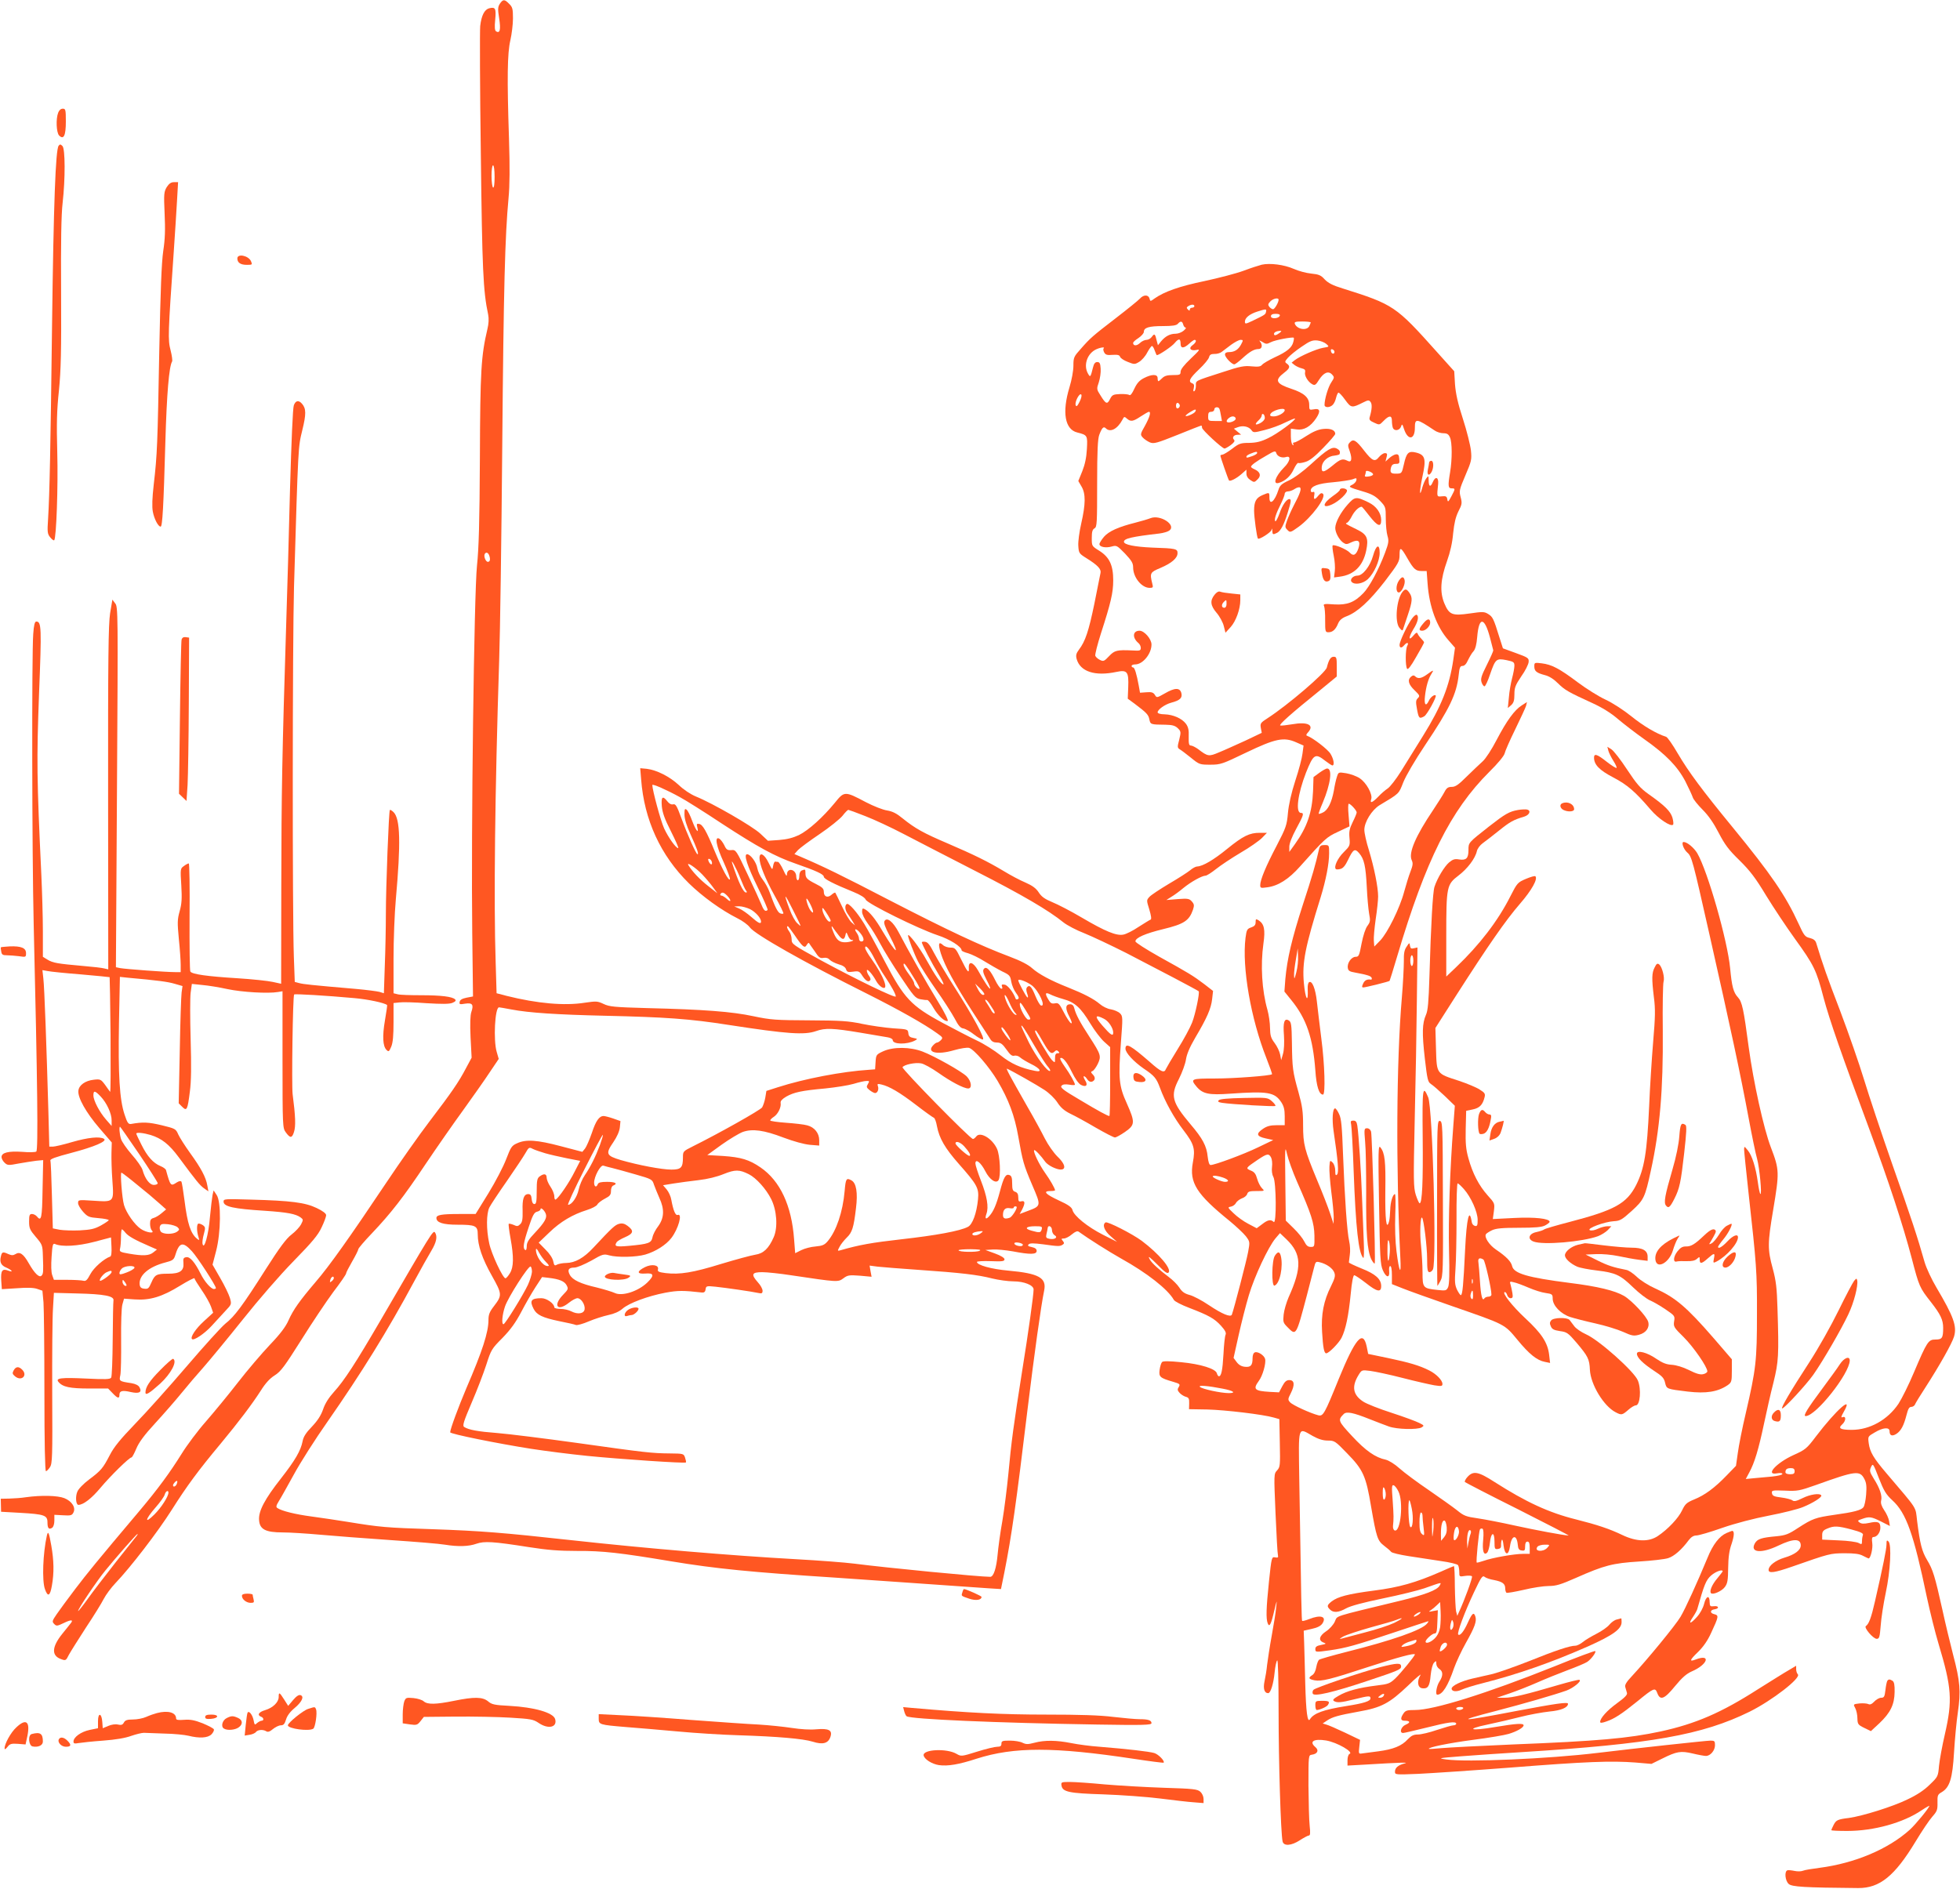 <?xml version="1.0" standalone="no"?>
<!DOCTYPE svg PUBLIC "-//W3C//DTD SVG 20010904//EN"
 "http://www.w3.org/TR/2001/REC-SVG-20010904/DTD/svg10.dtd">
<svg version="1.0" xmlns="http://www.w3.org/2000/svg"
 width="1280pt" height="1234pt" viewBox="0 0 1280 1234"
 preserveAspectRatio="xMidYMid meet">
<g transform="translate(0,1234) scale(0.1,-0.1)"
fill="#ff5722" stroke="none">
<path d="M3264 12315 c-13 -21 -14 -34 -4 -96 11 -73 5 -99 -20 -84 -9 6 -11
27 -6 76 7 74 1 85 -39 75 -31 -8 -51 -47 -59 -116 -3 -30 -2 -404 4 -830 9
-759 15 -901 48 -1055 5 -26 4 -59 -5 -95 -41 -174 -47 -271 -49 -840 -2 -419
-7 -592 -19 -705 -19 -182 -39 -1740 -31 -2397 l5 -417 -42 -8 c-29 -6 -43
-14 -45 -27 -4 -17 1 -18 36 -12 47 7 57 -6 40 -55 -7 -21 -9 -77 -5 -165 l7
-133 -36 -67 c-48 -92 -95 -160 -239 -349 -67 -88 -194 -268 -282 -400 -238
-356 -373 -546 -461 -648 -104 -122 -147 -182 -178 -252 -18 -41 -53 -88 -121
-159 -53 -56 -147 -166 -209 -246 -62 -80 -156 -194 -209 -255 -53 -60 -124
-155 -158 -210 -78 -125 -154 -229 -276 -374 -282 -334 -340 -406 -420 -511
-48 -63 -102 -137 -120 -163 -31 -45 -32 -50 -17 -65 14 -15 20 -14 62 6 47
23 65 23 47 0 -6 -7 -30 -39 -56 -70 -70 -87 -72 -144 -7 -166 29 -11 31 -9
50 29 12 22 62 101 111 177 50 75 102 159 116 187 14 27 49 75 78 105 95 99
274 331 367 478 98 155 173 257 320 433 120 145 203 255 261 345 30 48 59 80
91 100 40 25 64 58 174 232 70 112 164 252 209 313 46 60 83 114 83 120 0 6
18 41 40 79 22 38 40 74 40 80 0 6 39 52 88 103 126 133 207 237 354 457 72
107 182 265 244 350 61 85 139 195 171 244 l60 89 -13 45 c-23 76 -12 292 15
292 3 0 40 -6 81 -14 113 -22 304 -34 610 -41 396 -9 554 -20 809 -60 383 -59
495 -67 571 -40 59 21 111 19 285 -10 82 -14 165 -28 183 -31 18 -3 32 -11 32
-18 0 -29 94 -30 145 -3 19 10 18 12 -10 17 -23 4 -31 11 -33 31 -3 26 -5 26
-100 32 -53 4 -144 17 -202 29 -90 19 -139 22 -345 23 -219 1 -251 3 -365 27
-140 30 -323 44 -695 53 -214 6 -245 9 -283 27 -40 19 -48 19 -124 8 -132 -21
-310 -5 -510 45 l-65 17 -6 201 c-13 394 -5 1111 23 1977 6 173 15 801 20
1395 9 1049 18 1371 41 1620 8 84 9 200 3 390 -13 395 -11 557 9 642 9 40 17
104 17 143 0 62 -3 74 -25 95 -30 31 -40 31 -61 0z m-34 -1131 c0 -47 -4 -73
-10 -69 -5 3 -10 37 -10 76 0 39 4 69 10 69 6 0 10 -32 10 -76z m-36 -2470
c10 -26 7 -44 -8 -44 -14 0 -29 37 -20 52 8 13 21 9 28 -8z m-1014 -4723 c0
-5 -6 -14 -14 -20 -12 -10 -13 -8 -9 8 5 21 23 30 23 12z m-1026 -1345 c-6
-16 -24 -23 -24 -8 0 10 22 33 27 28 2 -2 1 -11 -3 -20z m-54 -56 c0 -25 -46
-97 -91 -142 -67 -67 -63 -35 6 44 31 35 58 73 61 86 6 22 24 31 24 12z m-207
-282 c-6 -7 -67 -84 -136 -171 -69 -88 -153 -197 -186 -244 -34 -47 -61 -81
-61 -76 0 14 123 197 177 263 70 86 205 240 211 240 2 0 0 -6 -5 -12z"/>
<path d="M380 11604 c-16 -41 -12 -130 6 -149 30 -30 44 -1 44 91 0 78 -2 84
-20 84 -13 0 -24 -10 -30 -26z"/>
<path d="M383 11388 c-20 -24 -33 -378 -43 -1168 -10 -810 -16 -1106 -26
-1270 -6 -86 -4 -98 14 -120 11 -14 23 -22 26 -19 14 14 26 354 20 574 -5 190
-3 275 11 405 13 134 16 254 14 640 -2 330 1 509 10 585 18 159 17 353 -1 371
-12 12 -17 13 -25 2z"/>
<path d="M1089 11118 c-18 -31 -20 -43 -14 -173 5 -104 3 -167 -9 -245 -11
-77 -18 -254 -26 -660 -11 -600 -13 -668 -36 -865 -10 -88 -12 -145 -6 -177 9
-48 35 -98 51 -98 12 0 19 130 31 555 9 313 24 491 44 524 3 5 -1 38 -10 73
-18 68 -17 105 21 648 8 113 17 260 21 328 l7 122 -27 0 c-19 0 -32 -9 -47
-32z"/>
<path d="M1550 10652 c0 -28 21 -42 62 -42 36 0 37 1 27 24 -17 37 -89 51 -89
18z"/>
<path d="M8240 10611 c-19 -5 -73 -22 -120 -40 -46 -17 -161 -47 -254 -67
-164 -34 -262 -69 -325 -113 -29 -21 -29 -21 -34 -1 -7 26 -39 26 -62 0 -11
-12 -80 -68 -154 -125 -157 -121 -170 -132 -233 -204 -45 -50 -48 -56 -48
-110 0 -33 -11 -93 -26 -142 -49 -162 -30 -274 51 -294 67 -17 68 -19 63 -109
-3 -56 -13 -101 -30 -144 l-26 -64 21 -36 c28 -47 27 -115 -2 -242 -12 -53
-21 -117 -19 -145 3 -48 5 -51 53 -81 74 -46 98 -72 92 -97 -2 -12 -21 -102
-40 -200 -37 -179 -59 -246 -101 -301 -18 -24 -21 -37 -15 -60 23 -83 119
-115 260 -85 71 15 81 1 77 -100 l-3 -75 45 -33 c78 -59 90 -71 96 -102 7 -34
9 -34 106 -35 45 -1 62 -6 80 -23 21 -21 21 -25 9 -75 -13 -48 -12 -53 4 -63
9 -5 42 -30 73 -55 54 -44 57 -45 126 -45 68 0 78 4 234 79 192 92 246 103
327 67 l48 -21 -7 -53 c-3 -28 -24 -108 -47 -177 -26 -80 -43 -156 -48 -211
-7 -80 -13 -96 -73 -212 -70 -133 -108 -224 -108 -259 0 -19 4 -20 46 -14 71
9 140 53 213 135 165 185 174 193 250 228 l74 35 -6 74 c-4 41 -3 74 1 74 12
0 52 -44 52 -57 0 -6 -12 -35 -26 -63 -21 -43 -25 -62 -21 -104 4 -49 3 -52
-38 -93 -39 -38 -66 -96 -51 -110 3 -3 16 -3 30 1 17 4 32 22 50 60 33 69 44
76 72 43 33 -38 43 -85 50 -222 3 -66 10 -143 15 -172 9 -47 8 -55 -11 -81
-13 -17 -28 -64 -38 -115 -15 -79 -18 -87 -39 -87 -27 0 -56 -40 -51 -72 2
-19 12 -25 48 -31 81 -15 103 -22 108 -35 2 -7 0 -12 -5 -11 -25 4 -41 -4 -51
-26 -9 -20 -9 -25 2 -25 13 0 168 38 171 43 1 1 24 74 50 162 186 626 348 951
601 1203 56 55 96 104 100 120 3 15 34 86 69 157 35 72 67 141 71 154 l6 25
-33 -21 c-48 -30 -99 -100 -165 -226 -32 -62 -71 -122 -91 -140 -20 -18 -66
-62 -104 -99 -54 -54 -74 -68 -98 -68 -24 0 -34 -7 -47 -32 -9 -18 -43 -71
-74 -118 -116 -172 -162 -281 -141 -328 10 -21 8 -34 -8 -76 -11 -28 -29 -87
-41 -131 -28 -106 -109 -270 -157 -319 l-38 -39 -3 37 c-2 20 4 84 12 141 9
58 16 125 16 149 0 61 -26 189 -60 302 -17 53 -30 113 -30 133 0 52 49 130 99
161 132 79 125 73 155 149 17 43 76 144 143 244 160 239 205 332 219 457 5 50
10 60 25 60 13 0 25 13 36 38 10 20 25 47 36 58 12 14 20 44 24 93 11 134 47
133 83 -2 11 -43 21 -82 22 -85 1 -4 -18 -47 -42 -95 -37 -74 -42 -92 -34
-115 5 -15 14 -26 19 -25 6 1 22 36 36 78 35 101 41 106 107 93 47 -10 52 -13
52 -37 0 -14 -7 -51 -15 -81 -8 -30 -18 -86 -21 -125 l-7 -70 22 19 c16 15 21
30 21 70 0 44 6 60 45 118 26 36 47 79 48 94 2 25 -3 29 -83 58 l-85 31 -24
75 c-37 120 -43 131 -72 149 -25 16 -37 16 -119 4 -117 -17 -136 -9 -168 67
-30 74 -25 155 18 275 21 59 35 121 40 182 7 66 16 105 34 142 24 46 25 55 15
93 -11 40 -9 49 31 143 40 93 42 103 36 163 -4 35 -27 128 -52 205 -34 104
-47 165 -52 227 l-5 85 -114 127 c-268 300 -282 309 -615 414 -66 20 -95 36
-117 59 -24 27 -38 33 -88 38 -32 3 -84 17 -115 31 -61 27 -154 39 -208 27z
m110 -229 c0 -18 -26 -62 -36 -62 -6 0 -17 7 -24 15 -10 13 -10 19 5 35 18 20
55 28 55 12z m-550 -42 c0 -5 -7 -10 -15 -10 -8 0 -15 -5 -15 -12 0 -9 -3 -9
-12 0 -10 10 -10 15 2 22 20 13 40 13 40 0z m468 -36 c-3 -18 -6 -20 -85 -58
-48 -23 -53 -24 -53 -7 0 25 31 50 82 66 57 18 60 18 56 -1z m90 -26 c-7 -20
-58 -23 -58 -4 0 11 10 16 31 16 20 0 29 -4 27 -12z m-631 -58 c3 -11 10 -20
16 -20 5 0 0 -9 -13 -20 -13 -11 -36 -20 -52 -20 -37 0 -67 -16 -95 -49 l-21
-26 -8 30 c-10 45 -15 48 -31 26 -8 -12 -24 -21 -35 -21 -12 0 -32 -9 -44 -21
-21 -20 -44 -19 -44 1 0 6 16 20 35 32 19 13 35 31 35 40 0 28 33 38 124 38
62 0 89 4 98 15 18 20 29 18 35 -5z m833 14 c0 -3 -5 -14 -10 -25 -17 -31 -80
-20 -94 16 -4 12 4 15 49 15 30 0 55 -3 55 -6z m-204 -69 c-23 -17 -36 -19
-36 -6 0 11 18 19 40 20 11 0 10 -3 -4 -14z m90 -59 c-9 -37 -42 -64 -121
-100 -38 -18 -76 -40 -83 -49 -10 -12 -25 -14 -69 -10 -47 5 -74 0 -186 -37
-189 -61 -177 -55 -177 -89 0 -16 -5 -33 -10 -36 -7 -4 -9 2 -4 19 4 19 2 28
-10 32 -28 11 -18 32 44 91 34 32 63 67 66 80 4 16 13 21 34 21 16 -1 38 5 48
13 11 8 38 29 62 47 24 17 51 32 62 32 17 0 18 -2 3 -30 -18 -34 -43 -50 -79
-50 -17 0 -26 -5 -26 -16 0 -18 44 -64 61 -64 5 0 28 17 52 39 49 45 78 61
106 61 24 0 28 28 9 50 -8 8 -2 7 15 -3 25 -16 30 -16 57 -2 27 14 139 35 149
29 2 -2 1 -14 -3 -28z m-736 -12 c0 -31 21 -31 56 1 15 14 31 25 35 25 16 0 9
-19 -12 -34 -29 -20 -15 -40 24 -32 27 6 24 1 -37 -57 -43 -41 -66 -70 -66
-85 0 -20 -5 -22 -50 -22 -37 0 -55 -5 -70 -20 -11 -11 -22 -20 -25 -20 -3 0
-5 9 -5 20 0 27 -38 27 -90 0 -29 -15 -45 -33 -62 -69 -14 -31 -26 -47 -33
-41 -5 4 -32 7 -60 6 -45 -2 -52 -5 -66 -33 -18 -36 -27 -33 -62 24 -26 40
-26 43 -11 86 8 25 14 65 12 89 -2 35 -7 43 -22 43 -14 0 -22 -10 -28 -35 -16
-65 -18 -67 -33 -40 -29 51 -8 122 44 153 27 16 72 24 58 11 -3 -4 -2 -15 4
-26 9 -16 19 -19 55 -16 34 2 45 -1 49 -13 3 -9 26 -24 50 -33 42 -17 46 -17
74 0 17 10 41 37 53 61 13 24 27 43 31 43 4 0 13 -13 18 -30 6 -16 12 -30 14
-30 14 0 100 58 117 80 26 31 38 30 38 -6z m952 -1 c20 -18 20 -18 -22 -25
-44 -8 -150 -54 -185 -81 l-20 -16 20 -16 c11 -8 32 -18 46 -21 20 -5 25 -11
22 -25 -6 -22 19 -64 47 -79 17 -9 23 -5 44 29 31 48 61 60 85 35 16 -18 16
-20 -5 -52 -20 -29 -44 -109 -44 -147 0 -19 34 -19 53 0 9 8 18 28 22 45 4 16
10 32 15 35 4 3 24 -18 44 -46 40 -55 44 -55 118 -18 32 16 38 17 48 4 12 -14
10 -49 -5 -100 -5 -16 1 -24 29 -36 34 -16 35 -16 62 12 36 37 54 37 54 0 0
-16 3 -36 6 -45 9 -24 43 -19 53 6 7 21 9 20 20 -14 25 -77 71 -72 71 8 0 63
10 62 129 -18 14 -10 40 -18 57 -18 24 0 34 -6 43 -27 15 -32 15 -144 1 -228
-15 -89 -13 -105 10 -105 25 0 25 -2 -2 -53 -20 -37 -23 -39 -26 -19 -3 19 -9
23 -35 20 -35 -3 -34 -6 -25 81 4 45 -18 52 -35 12 -15 -36 -27 -31 -27 13 -1
30 -1 30 -16 11 -8 -11 -19 -37 -25 -58 -20 -76 -20 -27 0 68 26 117 19 144
-42 159 -49 12 -62 -1 -79 -78 -13 -57 -14 -59 -46 -60 -39 -1 -46 6 -38 40 5
17 13 24 32 24 23 0 25 4 22 33 -2 26 -7 31 -23 29 -11 -2 -30 -13 -43 -25
l-24 -22 7 28 c6 22 4 27 -11 27 -10 0 -27 -12 -39 -26 -26 -33 -43 -26 -96
42 -53 69 -71 79 -93 55 -15 -16 -15 -22 -1 -60 17 -50 11 -75 -15 -61 -31 16
-46 12 -96 -30 -60 -49 -76 -51 -72 -8 4 36 41 69 84 72 16 2 30 6 32 9 6 17
1 27 -18 37 -29 15 -61 -4 -166 -100 -53 -49 -112 -92 -146 -108 -48 -22 -60
-33 -69 -62 -24 -75 -59 -105 -59 -50 0 35 0 35 -45 16 -42 -18 -55 -42 -55
-102 0 -42 18 -174 25 -182 8 -9 84 40 88 55 4 14 5 13 6 -4 1 -26 4 -27 32
-13 23 13 44 52 69 133 22 70 24 87 10 87 -18 0 -46 -40 -64 -94 -11 -30 -23
-53 -27 -51 -10 7 3 49 35 112 14 29 26 59 26 68 0 8 9 15 20 15 12 0 32 7 45
16 13 9 29 13 34 10 12 -8 2 -39 -40 -118 -16 -31 -36 -76 -44 -99 -14 -40
-14 -44 3 -61 17 -18 20 -17 73 21 83 60 182 192 159 215 -9 8 -16 5 -30 -11
-24 -30 -33 -29 -27 3 3 18 1 24 -9 20 -8 -3 -14 1 -14 9 0 29 48 47 147 55
54 5 111 14 126 19 25 10 28 9 25 -6 -2 -10 -14 -23 -26 -29 -29 -14 -26 -16
68 -44 59 -17 83 -31 113 -62 36 -38 37 -41 37 -115 0 -42 5 -93 11 -113 10
-33 8 -47 -16 -111 -41 -110 -102 -223 -141 -263 -59 -61 -106 -79 -191 -74
-66 5 -73 3 -66 -11 4 -9 8 -51 7 -93 0 -74 1 -78 22 -78 27 0 47 18 63 58 9
21 25 35 54 46 72 27 150 99 251 229 89 117 96 129 96 172 0 56 9 52 50 -20
42 -73 55 -85 94 -85 l33 0 6 -82 c11 -153 60 -284 137 -371 l42 -48 -11 -78
c-25 -172 -78 -305 -198 -498 -47 -76 -112 -180 -144 -232 -32 -51 -71 -101
-86 -111 -15 -10 -44 -34 -62 -54 -39 -40 -56 -46 -46 -16 10 32 -32 108 -75
136 -20 14 -60 28 -88 33 -51 8 -51 8 -61 -23 -6 -17 -15 -58 -20 -90 -14 -76
-39 -128 -71 -143 -13 -7 -26 -10 -28 -9 -2 2 10 35 26 72 52 123 65 224 29
224 -8 0 -30 -13 -51 -28 l-38 -28 -3 -92 c-6 -139 -38 -234 -119 -347 l-36
-50 0 34 c0 21 17 65 45 117 48 88 53 104 31 104 -37 0 -21 124 33 263 49 122
60 129 126 77 21 -16 42 -30 46 -30 16 0 9 42 -12 76 -17 29 -115 104 -151
117 -10 3 -9 9 5 24 42 47 -3 70 -104 52 -36 -6 -71 -10 -78 -8 -12 4 71 78
257 228 l112 92 0 64 c0 59 -2 65 -20 65 -20 0 -32 -19 -45 -70 -8 -35 -258
-248 -385 -330 -48 -31 -51 -35 -46 -65 l6 -32 -107 -51 c-60 -27 -136 -62
-171 -76 -68 -29 -74 -28 -138 21 -17 12 -38 23 -47 23 -12 0 -15 11 -14 58 2
43 -3 63 -18 84 -26 35 -83 60 -139 62 -28 0 -46 6 -46 13 0 18 48 52 89 63
57 15 74 31 66 63 -10 36 -42 36 -109 -3 -51 -29 -52 -29 -64 -9 -10 16 -22
20 -55 17 l-42 -3 -8 45 c-14 77 -27 120 -37 120 -6 0 -10 5 -10 10 0 6 11 10
24 10 49 0 106 69 106 130 0 36 -47 90 -78 90 -45 0 -49 -45 -8 -80 9 -7 16
-21 16 -32 0 -18 -6 -20 -52 -17 -104 5 -119 1 -155 -37 -31 -33 -37 -36 -59
-25 -13 6 -27 18 -31 27 -3 8 14 75 37 147 64 198 80 265 80 346 0 100 -25
152 -92 194 -48 30 -48 30 -48 83 0 40 4 55 18 63 16 9 17 34 17 293 0 215 4
291 14 318 18 47 28 57 43 42 29 -29 76 -4 108 56 11 22 13 22 29 8 25 -22 40
-20 91 14 25 16 48 30 53 30 15 0 6 -33 -25 -90 -32 -56 -32 -59 -15 -78 10
-11 31 -25 47 -32 25 -10 44 -5 179 49 83 34 153 61 156 61 3 0 5 -6 5 -14 0
-14 132 -136 147 -136 5 0 23 10 41 23 22 17 28 27 21 34 -15 15 -2 33 24 33
l22 1 -23 19 -24 20 27 10 c33 12 71 4 88 -20 12 -17 16 -17 86 1 41 10 101
32 134 49 33 16 62 28 64 26 9 -8 -118 -102 -175 -128 -47 -23 -77 -30 -124
-31 -56 0 -67 -4 -112 -39 -28 -21 -57 -38 -63 -38 -7 0 -13 -3 -13 -7 0 -8
51 -155 56 -161 6 -9 48 12 80 40 l34 30 0 -26 c0 -16 9 -31 26 -42 24 -16 26
-16 47 5 25 24 17 49 -21 66 -12 5 -22 12 -22 16 0 10 32 34 97 71 57 34 63
35 68 18 7 -22 37 -34 65 -25 33 10 25 -30 -14 -68 -58 -59 -77 -115 -33 -101
41 13 75 43 96 89 12 25 25 44 30 41 4 -3 25 0 47 7 27 8 62 36 116 92 43 44
78 85 78 91 0 24 -30 37 -78 32 -33 -3 -66 -17 -111 -46 -35 -23 -70 -42 -78
-42 -8 0 -11 -5 -7 -12 4 -7 3 -8 -4 -4 -7 4 -12 29 -12 57 l0 49 38 -5 c47
-7 91 18 128 74 30 46 24 66 -17 57 -28 -5 -29 -4 -29 30 0 47 -34 77 -116
104 -102 34 -112 56 -48 105 38 29 42 42 18 60 -15 10 -14 14 7 38 13 15 53
48 89 72 55 38 71 44 103 41 21 -2 48 -13 59 -23z m53 -51 c0 -18 -20 -15 -23
4 -3 10 1 15 10 12 7 -3 13 -10 13 -16z m-1665 -327 c-14 -28 -21 -34 -25 -22
-8 20 24 82 36 70 5 -5 1 -24 -11 -48z m655 -25 c0 -7 -6 -15 -12 -17 -8 -3
-13 4 -13 17 0 13 5 20 13 18 6 -3 12 -11 12 -18z m259 -22 c3 -7 7 -28 10
-45 l6 -33 -45 0 c-43 0 -45 1 -45 30 0 23 4 30 20 30 11 0 20 7 20 15 0 18
29 20 34 3z m-159 -18 c-8 -12 -55 -33 -62 -27 -2 3 11 14 29 25 33 21 45 22
33 2z m585 11 c0 -17 -43 -41 -72 -41 -20 0 -26 4 -22 14 9 25 94 48 94 27z
m-130 -51 c0 -11 -13 -25 -30 -34 -34 -17 -39 -8 -10 19 11 10 20 24 20 32 0
8 5 11 10 8 6 -3 10 -15 10 -25z m-190 -5 c0 -15 -46 -32 -57 -21 -10 9 18 36
38 36 11 0 19 -7 19 -15z m140 -224 c0 -5 -14 -14 -31 -20 -38 -13 -39 -13
-39 -3 0 5 12 13 28 19 35 14 42 15 42 4z m757 -138 c2 -6 -10 -13 -27 -15
-24 -4 -30 -1 -25 9 3 8 5 19 5 23 0 12 43 -4 47 -17z"/>
<path d="M9333 9318 c-1 -7 -4 -28 -8 -45 -8 -37 8 -46 25 -14 14 28 13 71 -3
71 -8 0 -14 -6 -14 -12z"/>
<path d="M8750 9140 c0 -5 -20 -23 -44 -39 -70 -49 -75 -87 -7 -56 47 21 106
79 97 94 -9 14 -46 15 -46 1z"/>
<path d="M8800 9043 c-46 -52 -79 -115 -80 -151 0 -31 25 -77 51 -96 19 -13
25 -13 55 2 46 21 61 8 45 -41 -15 -43 -33 -52 -56 -27 -20 22 -102 56 -112
47 -3 -4 0 -34 7 -67 7 -33 10 -78 7 -101 l-5 -41 37 5 c94 12 152 70 173 170
17 81 6 106 -62 139 -77 38 -77 37 -62 44 7 3 21 23 32 45 17 32 45 59 63 59
2 0 25 -27 50 -60 53 -68 77 -77 77 -27 0 46 -32 91 -82 115 -82 40 -90 39
-138 -15z"/>
<path d="M7513 8955 c-15 -6 -59 -19 -98 -29 -112 -28 -173 -56 -205 -92 -16
-19 -30 -41 -30 -48 0 -19 41 -27 80 -16 32 9 35 7 87 -46 43 -46 53 -62 53
-90 0 -65 55 -134 108 -134 22 0 24 3 17 28 -17 69 -14 74 53 102 73 31 112
64 112 97 0 28 -10 31 -165 36 -115 5 -185 19 -185 38 0 21 49 33 231 54 26 3
55 12 65 19 49 36 -59 107 -123 81z"/>
<path d="M8967 8710 c-19 -68 -67 -130 -102 -130 -29 0 -53 -26 -37 -42 20
-20 73 -11 105 19 40 38 77 119 77 171 0 63 -23 54 -43 -18z"/>
<path d="M8633 8594 c7 -44 20 -59 42 -50 12 4 15 16 13 43 -3 34 -6 38 -32
41 -28 4 -29 3 -23 -34z"/>
<path d="M9136 8548 c-21 -30 -21 -78 -1 -78 19 0 44 55 38 81 -7 25 -18 24
-37 -3z"/>
<path d="M9160 8475 c-40 -48 -53 -197 -21 -236 16 -19 21 -21 24 -9 3 8 17
50 31 93 30 89 32 114 10 145 -18 26 -27 27 -44 7z"/>
<path d="M7931 8454 c-30 -38 -26 -70 14 -117 20 -23 41 -62 47 -86 l11 -44
33 36 c35 38 64 118 64 177 l0 37 -57 6 c-32 3 -65 8 -74 12 -11 4 -24 -3 -38
-21z m79 -59 c0 -16 -6 -25 -15 -25 -18 0 -20 21 -3 38 17 17 18 16 18 -13z"/>
<path d="M9221 8299 c-29 -39 -81 -149 -81 -171 0 -22 13 -23 30 -3 18 22 33
19 20 -4 -12 -23 -13 -130 -1 -149 5 -9 24 14 59 76 29 49 52 92 52 96 0 3 -8
14 -19 25 -10 10 -21 25 -23 32 -4 10 -11 7 -26 -11 -34 -41 -35 -16 -3 38 31
48 39 86 23 96 -5 3 -19 -8 -31 -25z"/>
<path d="M9296 8269 c-31 -36 -33 -49 -8 -49 23 0 52 30 52 53 0 29 -18 28
-44 -4z"/>
<path d="M9320 7935 c-37 -27 -60 -31 -78 -13 -8 8 -15 8 -27 -2 -25 -21 -17
-51 23 -89 34 -33 36 -37 21 -52 -13 -13 -14 -24 -5 -72 11 -60 15 -64 47 -46
18 9 83 128 75 136 -8 9 -34 -11 -44 -33 -20 -43 -33 -28 -26 29 7 63 22 114
42 145 18 28 14 28 -28 -3z"/>
<path d="M1919 9693 c-7 -17 -16 -237 -25 -548 -7 -286 -18 -668 -24 -850 -28
-893 -32 -1138 -33 -1736 l-1 -645 -55 12 c-31 7 -135 18 -231 24 -195 12
-297 26 -307 44 -4 6 -6 167 -5 359 2 191 -1 347 -5 347 -5 0 -19 -7 -32 -17
-23 -16 -24 -18 -17 -126 5 -87 3 -121 -11 -170 -15 -54 -15 -74 -5 -181 7
-67 12 -142 12 -168 l0 -48 -37 0 c-60 0 -325 20 -357 26 l-29 6 7 1177 c7
1143 7 1178 -12 1200 l-18 24 -15 -89 c-11 -73 -14 -286 -13 -1207 l1 -1119
-26 6 c-14 4 -75 11 -136 16 -169 15 -200 20 -234 41 l-31 19 0 167 c0 93 -5
258 -10 368 -30 631 -31 750 -15 1184 17 431 16 471 -18 471 -10 0 -16 -22
-20 -82 -10 -129 -8 -1434 3 -1896 25 -1043 30 -1476 17 -1484 -6 -5 -48 -6
-92 -2 -90 6 -135 -5 -135 -34 0 -10 9 -27 20 -37 19 -18 26 -18 93 -5 40 7
91 15 115 18 l44 4 -4 -191 c-3 -192 -8 -213 -38 -176 -7 8 -21 15 -31 15 -16
0 -19 -8 -19 -49 0 -44 5 -55 44 -101 42 -49 44 -54 46 -123 4 -106 3 -118 -9
-130 -15 -15 -46 16 -83 81 -35 62 -59 78 -87 60 -15 -9 -25 -9 -46 0 -37 17
-42 15 -49 -14 -10 -38 1 -60 35 -74 37 -16 50 -34 13 -20 -39 15 -50 1 -46
-65 l4 -56 98 6 c65 5 109 4 132 -4 l35 -12 7 -76 c3 -42 6 -307 6 -590 0
-327 4 -513 10 -513 5 0 17 12 26 26 16 23 17 68 15 480 -1 249 1 500 5 556
l6 103 151 -4 c178 -4 244 -17 238 -46 -2 -11 -4 -126 -5 -255 -1 -129 -5
-241 -10 -249 -7 -11 -37 -12 -161 -6 -168 8 -204 3 -183 -22 27 -33 75 -43
201 -43 l123 0 29 -30 c33 -35 45 -38 45 -11 0 26 19 31 74 18 55 -12 75 -2
57 31 -7 13 -25 22 -53 27 -80 12 -81 13 -72 53 4 21 6 123 5 229 -1 111 2
208 8 231 l11 39 70 -5 c99 -7 178 17 295 89 52 32 95 54 95 49 0 -5 21 -39
47 -77 26 -37 53 -86 61 -108 l14 -40 -60 -55 c-54 -49 -91 -105 -78 -117 11
-12 80 34 127 85 29 31 70 76 92 100 40 42 40 43 28 85 -7 23 -35 81 -63 129
l-50 87 23 88 c32 122 34 323 4 367 l-20 30 -7 -30 c-3 -16 -11 -81 -17 -145
-9 -114 -38 -217 -48 -175 -3 10 1 39 8 64 11 41 11 46 -6 59 -11 7 -24 12
-30 10 -11 -4 -11 -50 1 -87 7 -23 6 -24 -10 -11 -41 34 -62 97 -81 249 -8 62
-17 117 -20 123 -5 6 -15 5 -31 -5 -39 -26 -41 -24 -70 81 -2 7 -18 19 -36 26
-48 20 -86 63 -124 139 -19 37 -34 70 -34 73 0 10 47 5 94 -9 71 -22 120 -60
183 -145 117 -158 137 -182 165 -203 l29 -20 -7 38 c-9 54 -42 115 -113 213
-33 46 -68 101 -77 121 -16 37 -20 38 -109 60 -85 20 -122 22 -200 8 -17 -2
-24 8 -42 63 -32 97 -42 256 -36 596 l6 302 46 -5 c210 -19 266 -27 311 -40
l52 -15 -6 -42 c-3 -23 -9 -196 -12 -383 l-7 -341 23 -23 c30 -30 35 -20 50
100 9 67 10 166 5 341 -4 135 -4 272 0 304 l8 58 67 -7 c37 -3 112 -15 166
-27 95 -20 263 -30 329 -19 l30 5 0 -447 c0 -435 1 -447 21 -474 29 -40 41
-40 54 2 12 37 10 102 -9 247 -7 60 1 642 10 651 5 5 209 -7 395 -24 88 -8
193 -30 212 -45 2 -1 -5 -46 -14 -100 -18 -105 -14 -169 10 -193 14 -14 17
-12 31 21 11 26 15 72 15 161 l0 124 38 4 c20 3 100 1 177 -5 100 -6 148 -6
169 2 21 9 26 15 18 23 -18 18 -92 27 -222 27 -69 0 -137 2 -152 6 l-28 7 0
227 c0 124 7 298 15 386 33 369 29 525 -14 569 -11 11 -22 18 -25 15 -7 -7
-26 -504 -26 -679 0 -86 -3 -238 -7 -337 l-6 -181 -29 9 c-16 4 -84 13 -151
19 -303 26 -344 31 -372 38 l-30 8 -6 165 c-10 278 -9 2054 1 2414 28 941 27
912 54 1024 26 106 26 142 -2 174 -22 25 -41 21 -53 -10z m-1389 -3718 c101
-9 185 -17 186 -18 1 -1 4 -172 6 -379 1 -207 1 -374 -3 -370 -3 4 -18 24 -33
46 -27 36 -31 38 -74 33 -55 -6 -96 -35 -100 -71 -6 -45 51 -145 137 -245 l81
-94 -2 -66 c-1 -36 1 -118 6 -183 10 -143 12 -140 -128 -131 -94 6 -96 6 -96
-16 0 -12 15 -37 33 -57 30 -33 39 -36 100 -41 37 -3 67 -9 67 -13 0 -4 -23
-19 -51 -35 -42 -23 -67 -28 -138 -32 -47 -2 -106 0 -131 4 l-45 9 -6 214 c-3
118 -7 221 -10 229 -3 10 33 23 136 50 152 40 238 77 214 92 -27 17 -104 9
-208 -21 -57 -17 -114 -30 -126 -30 l-23 0 -6 228 c-12 423 -26 817 -33 871
l-6 54 34 -6 c19 -4 117 -14 219 -22z m127 -797 c40 -42 73 -113 72 -158 l0
-35 -35 40 c-44 50 -84 126 -84 160 0 33 10 32 47 -7z m252 -377 c67 -99 121
-184 121 -190 0 -6 -11 -11 -25 -11 -28 0 -58 40 -74 97 -5 18 -37 64 -71 102
-33 38 -65 84 -70 102 -10 34 -13 79 -6 79 2 0 58 -81 125 -179z m-12 -201
c54 -43 118 -97 143 -120 l45 -40 -30 -25 c-16 -14 -40 -28 -52 -31 -18 -5
-23 -13 -23 -38 0 -18 5 -37 12 -44 22 -22 -37 -14 -73 11 -40 27 -94 104
-109 155 -13 44 -26 212 -17 212 4 0 51 -36 104 -80z m263 -277 c13 -13 13
-16 -4 -29 -26 -18 -90 -18 -106 1 -6 8 -9 23 -6 33 6 17 14 19 54 15 26 -3
54 -12 62 -20z m-340 -36 c18 -22 62 -47 155 -87 l50 -22 -24 -19 c-27 -22
-67 -24 -159 -8 -58 10 -63 13 -58 33 3 11 6 45 6 74 0 28 3 52 6 52 3 0 14
-10 24 -23z m-100 -155 c-41 -14 -108 -73 -130 -115 -20 -38 -29 -47 -45 -43
-11 3 -59 6 -107 6 l-86 0 -11 31 c-7 19 -8 65 -4 120 5 77 8 89 22 83 45 -20
148 -14 256 14 l110 29 3 -61 c2 -37 -1 -62 -8 -64z m534 34 c35 -38 156 -224
156 -240 0 -3 -6 -6 -13 -6 -19 0 -62 49 -87 100 -37 74 -69 112 -93 108 -19
-3 -22 -9 -19 -39 4 -50 -23 -69 -99 -69 -77 0 -88 -6 -110 -57 -17 -39 -22
-44 -46 -41 -21 2 -29 9 -31 28 -6 59 60 116 170 144 44 11 53 18 61 42 27 90
50 97 111 30z m-376 -108 c-3 -7 -26 -21 -51 -30 -39 -15 -47 -15 -47 -4 0 8
7 22 16 30 19 19 88 22 82 4z m-150 -30 c-5 -15 -69 -60 -75 -54 -8 7 21 45
42 55 28 13 37 13 33 -1z m98 -86 c-9 -8 -26 10 -26 26 1 15 2 15 15 -2 8 -11
13 -21 11 -24z"/>
<path d="M1186 8163 c-3 -10 -8 -241 -11 -513 l-6 -495 24 -23 25 -24 7 104
c3 57 7 297 8 533 l2 430 -22 3 c-14 2 -23 -3 -27 -15z"/>
<path d="M10020 7988 c0 -32 13 -43 69 -58 29 -7 59 -27 86 -54 44 -43 65 -56
225 -129 63 -29 120 -64 165 -103 39 -33 117 -93 175 -134 140 -99 215 -176
267 -275 22 -44 44 -91 48 -104 4 -13 33 -49 64 -80 38 -38 72 -87 105 -151
40 -77 65 -111 136 -180 69 -68 104 -114 174 -230 49 -80 133 -206 187 -281
125 -173 141 -205 188 -386 39 -146 117 -370 304 -873 121 -327 214 -609 272
-830 48 -184 51 -191 125 -285 63 -81 80 -116 80 -169 0 -66 -7 -76 -50 -76
-47 0 -55 -13 -141 -215 -33 -79 -79 -171 -101 -205 -71 -105 -187 -170 -305
-170 -74 0 -91 10 -63 35 25 22 28 57 4 48 -13 -5 -11 3 7 35 66 115 -50 12
-181 -160 -61 -81 -70 -88 -148 -123 -112 -51 -187 -134 -107 -119 22 4 35 2
35 -4 0 -6 -30 -13 -67 -17 -38 -3 -91 -8 -120 -11 l-52 -5 23 43 c34 62 61
152 96 318 17 80 44 201 62 270 33 136 36 174 26 485 -4 132 -9 177 -31 259
-34 124 -34 165 3 383 41 246 41 261 -15 408 -47 122 -114 427 -145 655 -33
249 -43 296 -70 325 -30 32 -40 72 -51 189 -17 182 -147 636 -215 753 -22 36
-66 73 -89 73 -17 0 -1 -47 24 -69 29 -25 35 -48 145 -536 137 -607 201 -905
255 -1195 22 -118 47 -240 56 -270 16 -58 33 -239 21 -229 -4 4 -11 38 -16 75
-13 96 -38 177 -66 210 -22 27 -23 28 -24 7 0 -12 13 -140 29 -285 52 -469 56
-517 55 -793 0 -302 -6 -357 -73 -646 -23 -97 -46 -214 -52 -260 l-12 -84 -61
-63 c-78 -81 -143 -129 -213 -157 -48 -20 -58 -29 -78 -71 -24 -51 -93 -124
-159 -168 -59 -39 -139 -37 -231 7 -83 40 -164 67 -303 102 -177 44 -326 113
-531 244 -107 69 -139 75 -177 34 -13 -14 -21 -30 -17 -34 5 -4 160 -85 347
-178 186 -94 335 -171 330 -171 -29 0 -220 36 -352 65 -85 19 -193 40 -241 47
-77 11 -91 16 -136 53 -28 22 -111 81 -185 132 -74 50 -160 114 -190 141 -32
29 -70 52 -90 57 -68 14 -132 59 -220 154 -92 99 -94 105 -55 144 18 19 62 10
172 -34 43 -17 98 -38 123 -47 52 -19 186 -22 214 -6 18 11 17 13 -15 29 -19
10 -100 40 -180 66 -81 26 -165 59 -187 74 -67 44 -76 98 -30 173 21 34 21 34
77 27 31 -4 126 -24 211 -46 85 -22 179 -43 207 -48 47 -7 53 -6 53 9 0 24
-40 65 -86 88 -63 32 -131 52 -269 81 l-130 27 -10 50 c-24 110 -74 51 -182
-213 -93 -230 -102 -245 -133 -238 -51 13 -168 66 -185 85 -15 17 -15 21 5 60
27 54 24 85 -10 85 -19 0 -30 -10 -46 -40 l-21 -40 -59 3 c-102 6 -113 17 -73
72 25 33 48 115 41 143 -6 24 -48 51 -67 43 -9 -3 -15 -18 -15 -38 0 -47 -12
-60 -50 -56 -22 2 -40 12 -54 31 l-20 27 33 148 c18 81 48 199 67 262 37 124
126 313 173 370 l30 35 42 -40 c100 -96 103 -183 14 -380 -14 -33 -29 -83 -32
-112 -5 -48 -3 -54 25 -82 57 -58 56 -60 127 209 19 74 40 155 46 178 10 41
12 43 37 37 46 -11 86 -40 96 -68 8 -21 3 -38 -22 -89 -48 -95 -65 -185 -58
-298 6 -102 13 -140 27 -140 17 0 81 65 100 101 27 54 46 143 60 287 7 76 16
122 23 122 6 0 40 -23 75 -50 74 -59 101 -64 101 -21 0 46 -37 79 -128 115
-46 19 -83 36 -83 40 0 3 3 25 6 49 4 23 2 63 -4 89 -14 62 -29 278 -40 563
-7 187 -11 238 -26 268 -9 20 -21 37 -26 37 -16 0 -21 -70 -10 -147 30 -202
35 -273 23 -285 -9 -9 -12 -4 -12 24 0 21 -7 44 -17 54 -17 17 -18 16 -21 -26
-2 -24 4 -98 12 -164 9 -67 16 -142 16 -166 l-1 -45 -23 70 c-13 39 -50 135
-84 215 -83 200 -92 235 -92 360 0 88 -5 125 -30 215 -38 135 -41 158 -43 324
-2 116 -4 135 -20 145 -29 18 -39 -10 -32 -97 3 -48 1 -94 -6 -120 l-12 -42
-7 37 c-4 20 -20 54 -36 75 -24 32 -29 48 -30 98 0 33 -8 87 -17 119 -36 127
-46 290 -26 433 13 90 5 128 -31 151 -18 11 -20 10 -20 -12 0 -18 -8 -27 -29
-34 -27 -9 -30 -16 -37 -68 -24 -193 35 -529 136 -785 22 -56 39 -104 37 -106
-10 -10 -249 -28 -374 -28 -156 0 -161 -2 -118 -54 40 -47 81 -55 219 -45 246
17 289 10 333 -55 17 -26 23 -48 23 -92 l0 -59 -54 0 c-39 0 -62 -6 -87 -23
-48 -32 -44 -50 16 -63 l50 -11 -100 -48 c-95 -46 -282 -115 -309 -115 -9 0
-15 20 -19 54 -7 70 -32 118 -113 213 -121 144 -132 185 -75 295 21 42 42 99
46 127 5 34 24 80 61 143 77 130 103 190 110 252 l6 53 -58 45 c-73 55 -101
72 -294 179 -85 48 -155 92 -155 100 0 23 63 51 182 80 136 33 169 55 194 127
9 28 8 36 -8 54 -16 18 -26 20 -92 15 l-74 -6 33 21 c19 11 54 37 79 58 49 40
121 80 144 80 8 0 39 20 68 43 30 24 102 72 161 107 59 34 121 78 139 96 l33
34 -47 0 c-67 0 -108 -20 -213 -105 -88 -72 -160 -114 -196 -115 -9 0 -30 -11
-46 -25 -16 -13 -78 -53 -138 -88 -60 -36 -118 -74 -128 -86 -19 -21 -19 -22
0 -83 12 -40 15 -63 8 -65 -6 -2 -41 -24 -79 -48 -37 -25 -81 -47 -99 -50 -45
-9 -118 21 -271 111 -71 42 -158 87 -193 101 -48 20 -70 35 -88 63 -18 28 -42
45 -87 65 -34 14 -98 48 -142 75 -107 64 -195 107 -367 181 -157 67 -211 97
-293 163 -40 33 -66 46 -102 52 -27 4 -88 28 -138 54 -138 73 -141 73 -203 -4
-77 -94 -172 -180 -235 -211 -39 -18 -77 -28 -129 -32 l-73 -5 -50 47 c-51 48
-311 198 -420 242 -36 15 -81 45 -112 75 -59 55 -144 98 -209 106 l-43 4 6
-73 c20 -265 127 -497 312 -679 89 -87 211 -175 316 -228 33 -16 70 -43 82
-60 34 -46 353 -227 763 -432 213 -107 378 -200 462 -261 35 -25 37 -28 23
-43 -9 -9 -20 -16 -25 -16 -5 0 -16 -7 -24 -16 -49 -49 22 -67 135 -34 42 12
86 19 98 15 33 -10 132 -125 186 -216 72 -122 111 -226 135 -363 29 -163 34
-183 92 -319 58 -135 58 -134 -30 -167 l-53 -20 16 29 c21 42 20 60 -5 54 -17
-4 -20 0 -20 25 0 22 -6 32 -20 37 -16 5 -20 15 -20 55 0 36 -4 49 -17 54 -25
10 -38 -12 -63 -107 -23 -86 -42 -130 -68 -159 -23 -27 -32 -21 -20 13 16 45
4 114 -36 217 -20 51 -36 101 -36 112 0 35 36 6 65 -51 28 -55 70 -83 86 -58
16 26 10 161 -10 205 -31 68 -111 115 -136 80 -7 -9 -16 -16 -21 -16 -18 0
-467 458 -460 469 11 17 83 32 121 25 19 -3 69 -31 112 -61 83 -59 167 -103
196 -103 27 0 21 47 -10 79 -35 34 -210 132 -288 162 -81 31 -191 32 -257 2
-45 -21 -47 -23 -50 -70 l-3 -48 -40 -3 c-174 -11 -421 -58 -595 -114 l-75
-24 -7 -43 c-4 -24 -14 -53 -21 -65 -13 -18 -279 -168 -454 -255 -62 -31 -63
-32 -63 -72 0 -66 -12 -79 -75 -79 -63 0 -215 29 -330 62 -97 29 -102 41 -49
118 23 34 39 69 42 96 l4 41 -48 17 c-26 9 -54 16 -62 16 -29 0 -51 -32 -77
-111 -15 -43 -35 -89 -44 -101 l-18 -22 -141 37 c-155 41 -227 46 -285 19 -35
-15 -41 -25 -71 -103 -18 -48 -70 -148 -116 -223 l-84 -136 -106 0 c-117 0
-150 -6 -150 -26 0 -30 43 -44 138 -44 117 0 132 -7 132 -63 0 -73 29 -158 92
-270 68 -121 68 -128 13 -200 -28 -36 -35 -55 -35 -89 0 -81 -40 -204 -144
-445 -52 -123 -106 -268 -106 -289 0 -11 313 -74 530 -108 91 -14 255 -35 365
-46 209 -21 637 -50 644 -43 3 2 0 16 -5 31 -9 27 -11 27 -99 28 -116 1 -156
5 -610 69 -209 29 -441 58 -515 64 -131 10 -189 21 -219 40 -12 8 -3 36 49
158 35 81 78 193 96 249 31 97 35 104 106 175 54 56 85 99 122 169 27 52 69
125 93 162 l43 66 43 -5 c69 -8 103 -22 117 -48 13 -24 11 -28 -23 -63 -68
-70 -37 -112 38 -52 21 17 46 30 56 30 24 0 51 -42 47 -72 -4 -29 -44 -36 -87
-14 -16 9 -48 16 -71 16 -22 0 -40 5 -40 10 0 25 -50 60 -84 60 -68 0 -79 -16
-51 -70 20 -39 57 -57 167 -80 51 -10 100 -21 109 -25 8 -3 46 7 85 24 38 16
95 34 127 41 38 8 70 22 92 41 42 37 165 83 281 105 82 15 115 15 239 1 14 -1
21 5 23 21 3 22 6 23 65 17 66 -7 234 -31 280 -41 22 -5 27 -2 27 15 0 11 -13
36 -30 54 -47 53 -41 67 28 67 31 0 116 -9 187 -20 309 -46 307 -46 343 -20
28 21 38 22 108 17 l76 -7 -7 37 -6 36 53 -7 c29 -3 150 -13 268 -21 275 -19
386 -32 479 -56 41 -10 104 -19 140 -19 69 0 131 -25 131 -53 0 -36 -35 -287
-75 -534 -55 -347 -71 -465 -90 -673 -9 -91 -26 -228 -39 -305 -14 -77 -27
-176 -31 -220 -8 -88 -26 -145 -48 -145 -71 0 -679 59 -887 86 -63 8 -234 21
-380 29 -431 24 -983 71 -1475 125 -436 48 -583 60 -898 71 -307 10 -343 13
-557 48 -69 11 -174 27 -235 35 -106 14 -195 36 -223 55 -11 7 -9 16 10 47 14
22 57 100 98 174 40 74 139 230 220 345 220 316 391 591 565 915 43 80 94 170
112 200 33 55 41 93 24 119 -12 18 -23 -1 -356 -574 -162 -278 -238 -395 -304
-467 -34 -38 -58 -75 -71 -114 -14 -40 -36 -74 -73 -113 -39 -40 -56 -67 -61
-96 -12 -61 -48 -123 -140 -241 -107 -136 -149 -215 -144 -274 4 -60 42 -80
155 -80 46 0 156 -7 245 -15 90 -8 296 -24 458 -35 162 -11 322 -24 355 -30
86 -14 156 -12 206 6 52 18 108 15 343 -22 121 -19 197 -25 317 -25 165 1 278
-12 614 -68 289 -48 524 -71 1065 -106 47 -3 274 -19 505 -35 231 -16 456 -32
501 -35 l81 -5 22 108 c48 243 77 448 151 1062 45 369 88 678 109 780 17 83
-34 112 -233 130 -112 10 -206 36 -206 57 0 4 40 7 90 5 75 -3 90 -1 90 12 0
9 -23 24 -62 38 l-63 23 48 3 c26 2 85 -4 131 -12 115 -22 156 -21 156 3 0 13
-10 20 -32 25 -24 5 -29 9 -20 18 8 8 32 8 94 0 99 -14 109 -14 127 -3 12 8
12 12 2 25 -12 14 -10 16 7 16 11 0 35 12 52 27 22 18 36 24 45 17 64 -46 197
-130 275 -174 171 -95 306 -201 346 -271 5 -10 50 -33 100 -52 130 -50 165
-70 208 -117 27 -30 35 -46 30 -58 -5 -10 -11 -66 -14 -127 -6 -106 -14 -145
-30 -145 -4 0 -10 8 -13 19 -7 30 -107 61 -234 73 -79 8 -117 8 -124 1 -6 -6
-13 -29 -16 -51 -6 -46 2 -53 88 -78 44 -13 48 -16 37 -34 -10 -15 -9 -23 6
-39 9 -10 28 -22 40 -25 19 -5 23 -12 22 -43 l-1 -38 120 -2 c116 -3 363 -32
435 -53 l35 -10 3 -156 c3 -148 2 -157 -18 -179 -21 -23 -21 -23 -10 -281 6
-143 13 -266 16 -275 3 -13 -1 -15 -19 -12 -22 4 -23 3 -40 -159 -18 -173 -20
-241 -8 -272 11 -28 22 -7 43 84 17 72 18 73 12 20 -2 -30 -16 -113 -29 -185
-13 -71 -26 -157 -30 -190 -3 -33 -11 -81 -17 -108 -10 -47 -1 -77 24 -77 16
0 35 62 42 135 4 39 11 74 17 79 5 6 9 -119 9 -340 0 -319 14 -787 26 -842 7
-33 58 -29 114 8 25 16 51 30 57 30 10 0 11 16 6 63 -4 34 -7 152 -8 262 0
198 0 200 22 203 37 5 48 28 24 49 -44 37 -12 57 69 44 72 -12 184 -77 153
-88 -7 -3 -13 -21 -13 -40 l0 -36 108 6 c248 15 297 16 265 8 -43 -11 -63 -29
-63 -54 0 -20 4 -20 153 -14 83 4 355 22 602 41 495 39 657 45 815 33 l105 -9
71 35 c95 47 120 51 198 33 37 -9 76 -16 87 -16 29 0 59 36 59 70 0 27 -3 30
-30 30 -27 0 -506 -52 -735 -80 -322 -39 -856 -62 -990 -43 -57 8 -53 9 100
21 88 7 266 19 395 27 845 53 1177 112 1486 264 147 73 338 221 315 244 -6 6
-11 21 -11 34 l0 22 -47 -28 c-27 -15 -117 -72 -202 -125 -240 -154 -407 -226
-636 -276 -210 -45 -409 -63 -965 -85 -212 -9 -421 -20 -465 -24 -44 -4 -82
-7 -83 -5 -12 9 128 38 288 59 102 13 207 31 233 39 53 16 97 41 97 56 0 15
-48 12 -185 -11 -162 -28 -200 -15 -50 16 61 13 157 35 215 50 58 15 142 30
188 35 77 7 122 26 122 51 0 13 -86 0 -330 -46 -379 -73 -419 -73 -140 -1 177
46 378 104 460 133 46 17 103 64 84 70 -6 2 -66 -13 -135 -33 -214 -63 -302
-84 -354 -84 l-50 0 85 29 c47 16 128 48 180 71 52 23 141 59 197 80 57 21
114 45 128 54 26 17 61 64 53 71 -3 3 -124 -42 -269 -101 -443 -177 -785 -284
-908 -284 -51 0 -62 -3 -75 -22 -22 -32 -20 -48 7 -48 37 0 40 -12 7 -26 -31
-13 -43 -54 -17 -54 8 0 76 16 153 35 142 36 194 43 194 25 0 -5 -8 -10 -18
-10 -10 0 -58 -14 -107 -30 -49 -17 -105 -30 -125 -30 -28 0 -43 -7 -66 -31
-40 -44 -95 -66 -194 -79 -47 -6 -95 -12 -107 -14 -20 -3 -21 0 -16 43 l5 46
-98 47 c-55 26 -110 50 -123 53 l-23 7 28 19 c36 24 72 34 209 59 147 26 199
54 320 169 54 53 91 83 81 68 -24 -39 -18 -81 12 -85 37 -5 49 13 55 85 4 39
13 73 22 82 13 14 15 13 15 -7 0 -12 9 -27 20 -34 25 -16 25 -45 0 -83 -18
-27 -28 -85 -14 -85 34 0 70 57 110 174 14 39 48 113 78 166 57 101 71 140 61
171 -10 31 -21 22 -49 -40 -26 -58 -51 -89 -63 -78 -9 10 42 147 103 276 46
98 56 112 69 101 8 -7 36 -17 62 -21 55 -11 73 -24 73 -55 0 -12 4 -25 8 -28
5 -3 55 6 113 19 57 14 130 25 163 25 48 0 78 9 180 54 183 81 237 95 410 106
83 5 169 15 190 22 39 12 89 56 134 117 16 21 32 31 50 31 15 0 91 22 170 50
87 30 206 61 305 80 89 17 188 42 220 55 67 27 128 66 121 77 -10 16 -72 7
-122 -18 -40 -20 -56 -23 -66 -15 -7 6 -40 15 -72 19 -49 6 -59 11 -62 28 -3
19 1 20 85 17 82 -4 95 -1 203 37 259 93 286 97 316 38 13 -25 15 -48 11 -101
-3 -38 -11 -75 -18 -83 -15 -19 -65 -32 -189 -49 -124 -18 -142 -24 -238 -86
-62 -41 -81 -48 -140 -54 -99 -9 -125 -17 -142 -47 -33 -61 43 -67 154 -14 98
47 146 47 146 1 0 -31 -39 -60 -107 -80 -57 -17 -103 -52 -103 -80 0 -24 40
-18 152 21 249 87 249 87 343 88 67 0 98 -4 122 -17 18 -9 34 -17 36 -17 13 0
29 66 24 100 -4 29 -2 40 8 40 23 0 45 30 45 61 0 37 -16 44 -74 31 -33 -7
-50 -6 -62 3 -15 11 -13 13 16 23 48 17 61 15 125 -17 l57 -29 -5 32 c-3 18
-17 50 -32 71 -18 27 -24 47 -20 63 8 31 -9 82 -48 143 -27 44 -29 52 -18 76
12 26 14 24 51 -72 33 -84 47 -107 88 -145 91 -83 139 -218 226 -635 20 -93
54 -230 76 -303 86 -286 92 -369 41 -591 -17 -73 -34 -166 -38 -205 -6 -70 -7
-72 -60 -123 -36 -36 -84 -68 -146 -97 -95 -47 -295 -109 -382 -121 -74 -9
-84 -14 -100 -45 -8 -16 -15 -31 -15 -35 0 -3 46 -5 103 -5 175 0 366 53 488
136 27 18 49 30 49 28 0 -12 -91 -123 -129 -157 -140 -126 -358 -218 -589
-248 -48 -6 -97 -14 -108 -19 -12 -5 -37 -5 -55 -1 -19 4 -40 6 -46 4 -21 -7
-15 -68 8 -89 21 -19 99 -24 454 -27 141 -1 239 79 375 304 41 68 90 141 109
162 31 35 35 45 34 91 -1 48 1 54 27 69 53 31 71 90 81 260 5 83 16 202 25
262 20 137 15 202 -31 376 -19 74 -51 206 -70 294 -49 220 -62 262 -100 325
-34 57 -46 105 -65 254 -12 99 9 66 -200 312 -86 101 -108 139 -116 196 -6 45
-6 45 39 71 55 33 97 36 97 8 0 -29 17 -35 45 -17 30 20 48 54 66 124 10 39
17 52 31 52 10 0 22 8 25 18 4 9 35 60 69 112 89 138 171 283 185 329 20 68
-2 130 -115 321 -31 52 -66 127 -77 165 -46 163 -88 290 -211 639 -71 203
-154 453 -185 555 -31 102 -101 303 -155 446 -86 224 -113 301 -157 445 -5 17
-18 27 -42 33 -31 7 -38 16 -74 95 -84 183 -179 322 -429 627 -201 245 -287
361 -359 483 -33 57 -67 106 -76 109 -65 21 -149 71 -226 133 -52 42 -123 88
-170 110 -44 20 -125 71 -180 112 -121 91 -171 117 -236 125 -47 6 -49 5 -49
-19z m-5580 -855 c36 -19 160 -97 276 -174 233 -152 344 -213 479 -260 135
-47 185 -70 185 -86 0 -14 62 -46 195 -100 44 -18 73 -36 79 -50 12 -26 341
-189 469 -232 80 -26 157 -75 157 -99 0 -4 19 -13 43 -19 23 -7 71 -30 107
-53 36 -22 88 -52 116 -66 47 -22 52 -28 58 -66 4 -23 18 -57 32 -75 17 -23
21 -34 12 -39 -6 -4 -13 -3 -15 2 -15 42 -52 89 -72 92 -19 3 -22 0 -17 -13 4
-11 2 -15 -6 -13 -7 2 -25 27 -39 56 -30 61 -53 87 -68 78 -17 -11 -13 -28 14
-81 14 -26 24 -50 21 -52 -5 -5 -36 41 -80 120 -31 54 -62 62 -59 14 3 -41
-10 -26 -51 58 -34 70 -39 75 -68 75 -17 0 -40 7 -50 17 -28 26 -33 8 -14 -54
26 -82 91 -201 207 -381 56 -86 108 -167 116 -179 9 -16 23 -23 43 -23 25 0
37 -9 63 -46 24 -34 36 -44 51 -40 11 3 29 -2 39 -12 10 -9 42 -28 70 -42 62
-30 76 -56 26 -45 -93 18 -158 48 -224 101 -39 31 -108 75 -155 97 -47 22
-148 75 -225 116 -206 111 -251 160 -377 401 -53 102 -114 213 -135 247 -47
76 -100 136 -113 128 -14 -9 -12 -37 3 -60 8 -11 22 -33 33 -50 l18 -30 -23
20 c-13 11 -41 58 -62 104 -22 47 -42 87 -44 90 -3 2 -14 -4 -25 -14 -25 -22
-50 -13 -50 20 0 20 -10 30 -52 51 -59 30 -68 39 -68 72 0 24 -1 25 -24 16
-10 -4 -16 -18 -16 -35 0 -16 -4 -29 -10 -29 -5 0 -10 11 -10 24 0 48 -59 62
-61 14 0 -16 -7 -8 -24 30 -13 28 -29 52 -34 52 -6 0 -14 1 -18 2 -5 1 -11
-11 -14 -28 -5 -29 -5 -29 -30 21 -27 56 -59 73 -59 30 0 -42 36 -132 100
-248 34 -60 59 -112 56 -114 -3 -3 -12 -3 -21 1 -16 6 -35 44 -69 138 -9 26
-30 63 -45 82 -16 20 -31 53 -35 74 -6 39 -45 92 -67 92 -24 0 1 -76 70 -217
38 -77 67 -144 64 -147 -14 -13 -25 -4 -39 32 -8 20 -49 110 -91 199 -75 160
-77 163 -107 160 -25 -2 -33 3 -46 32 -9 18 -24 38 -33 43 -32 17 -19 -50 29
-154 25 -55 43 -105 41 -111 -6 -18 -51 66 -100 184 -54 131 -78 173 -101 177
-16 3 -18 0 -12 -23 12 -47 -11 -18 -34 44 -12 33 -28 66 -36 72 -12 9 -14 4
-14 -31 0 -29 13 -72 39 -129 43 -94 56 -131 46 -131 -9 0 -66 128 -106 238
-29 79 -37 92 -53 88 -12 -3 -26 4 -38 20 -31 39 -41 30 -36 -32 4 -42 18 -83
60 -165 30 -60 52 -109 47 -109 -15 0 -63 67 -92 129 -23 51 -76 248 -77 283
0 10 95 -32 180 -79z m1211 -124 c57 -22 169 -74 249 -116 80 -42 292 -151
471 -243 306 -156 478 -257 575 -336 23 -18 83 -50 135 -70 52 -21 175 -79
274 -129 192 -99 466 -243 473 -250 8 -8 -21 -149 -43 -205 -13 -33 -55 -111
-94 -173 -39 -63 -73 -121 -77 -130 -10 -28 -31 -20 -105 46 -124 108 -159
128 -159 87 0 -27 53 -84 119 -130 70 -47 83 -63 106 -125 33 -91 93 -199 154
-278 69 -90 78 -121 61 -211 -24 -131 23 -206 242 -383 41 -34 88 -78 104 -98
27 -36 27 -37 15 -103 -10 -55 -91 -367 -106 -409 -7 -20 -63 3 -151 62 -44
30 -101 60 -125 66 -33 9 -50 21 -67 48 -13 20 -44 51 -70 70 -60 45 -111 91
-123 114 -16 29 -3 19 56 -40 40 -41 58 -54 66 -46 23 23 -62 123 -175 208
-61 45 -223 128 -236 120 -23 -14 -9 -54 33 -90 l42 -37 -93 47 c-100 51 -189
123 -198 161 -5 18 -26 34 -90 63 -88 41 -105 61 -54 61 17 0 30 2 30 5 0 12
-33 69 -66 115 -37 52 -79 139 -70 147 5 5 44 -36 73 -77 7 -10 28 -25 47 -34
85 -40 104 1 31 70 -24 24 -60 75 -81 116 -20 40 -71 134 -114 208 -120 211
-142 252 -133 249 34 -15 198 -108 243 -138 31 -20 68 -56 85 -82 22 -34 45
-54 85 -74 30 -14 105 -55 166 -91 61 -35 117 -64 125 -64 8 0 37 16 66 36 66
46 67 62 12 186 -52 114 -56 163 -39 395 13 169 13 175 -6 194 -11 11 -38 22
-60 26 -22 3 -54 19 -72 35 -39 33 -102 66 -207 108 -114 45 -191 87 -234 125
-25 23 -75 49 -147 76 -189 71 -404 172 -782 367 -319 166 -437 223 -591 289
l-33 14 23 26 c13 14 77 61 142 105 65 44 132 98 149 119 17 22 34 39 38 39 3
0 53 -18 111 -41z m-1004 -294 c9 -25 -4 -29 -17 -6 -7 15 -7 21 0 21 6 0 13
-7 17 -15z m187 -110 c15 -38 32 -76 38 -82 7 -9 7 -13 0 -13 -18 0 -49 66
-90 190 -13 42 28 -34 52 -95z m-248 23 c23 -24 54 -61 70 -83 l29 -40 -61 48
c-54 42 -104 95 -128 135 -16 27 48 -16 90 -60z m164 -140 c28 -30 25 -47 -3
-20 -13 12 -29 22 -36 22 -7 0 -9 5 -6 10 10 15 22 12 45 -12z m432 -99 c55
-110 55 -108 25 -80 -14 12 -37 54 -51 93 -42 112 -34 108 26 -13z m114 36
c20 -43 18 -60 -3 -32 -14 17 -33 77 -25 77 4 0 16 -20 28 -45z m-397 -24 c36
-19 71 -58 71 -81 0 -18 -17 -11 -63 30 -25 22 -60 47 -79 55 l-33 14 33 1
c18 0 50 -9 71 -19z m510 -43 c19 -32 20 -38 7 -38 -14 0 -46 57 -46 83 0 14
11 1 39 -45z m-220 -126 c52 -77 66 -89 79 -65 6 10 12 16 15 13 2 -3 18 -27
37 -53 27 -42 36 -48 58 -44 16 3 31 -1 41 -13 9 -9 35 -22 58 -29 27 -7 44
-19 48 -32 6 -18 13 -21 47 -16 36 5 41 3 61 -29 22 -33 41 -43 51 -25 3 4 -1
17 -9 27 -8 10 -14 26 -14 34 0 18 36 -22 61 -68 9 -17 26 -35 37 -41 50 -27
13 72 -69 187 -22 30 -40 62 -40 70 0 27 30 -8 62 -72 17 -34 47 -86 68 -116
42 -63 70 -114 70 -129 0 -14 -256 110 -485 234 -189 104 -195 108 -195 138 0
18 -7 41 -15 51 -15 20 -19 36 -10 36 2 0 22 -26 44 -58z m290 -4 c24 -30 36
-28 43 7 4 18 6 17 16 -7 6 -16 17 -28 23 -28 28 0 -3 -13 -36 -15 -41 -2 -61
13 -81 62 -17 39 -17 55 -1 29 7 -10 23 -32 36 -48z m140 16 c25 -31 27 -54 6
-54 -8 0 -15 8 -15 18 0 10 -7 28 -16 40 -22 31 0 28 25 -4z m1120 -341 c45
-35 94 -142 59 -131 -7 3 -22 28 -34 57 -26 64 -39 80 -55 64 -8 -8 -9 -20 -1
-43 7 -18 7 -28 1 -25 -9 6 -59 99 -59 111 0 13 56 -8 89 -33z m-311 -59 c-10
-10 -27 5 -44 39 l-16 32 33 -32 c18 -18 30 -35 27 -39z m515 -30 c75 -20 115
-56 177 -159 27 -45 68 -99 90 -119 l40 -36 0 -225 c0 -124 -2 -225 -5 -225
-11 0 -72 33 -197 108 -104 61 -125 78 -116 89 8 10 23 12 50 8 21 -4 38 -4
38 0 0 12 -33 71 -67 118 -19 27 -32 51 -29 54 13 13 43 -22 75 -88 23 -47 45
-78 61 -86 34 -17 47 -1 26 31 -9 15 -12 26 -7 26 5 0 15 -9 22 -21 9 -13 20
-18 32 -14 21 9 22 29 2 48 -12 13 -12 16 0 21 8 3 23 24 34 46 24 51 21 61
-54 177 -62 95 -89 146 -99 186 -4 18 -13 27 -27 27 -31 0 -34 -27 -6 -80 16
-31 20 -47 12 -44 -8 3 -29 35 -47 70 -30 59 -36 65 -59 60 -20 -4 -29 1 -42
24 -25 41 -21 51 11 35 15 -8 53 -22 85 -31z m-352 -21 c11 -27 28 -57 37 -67
14 -15 14 -18 2 -14 -15 5 -53 65 -65 106 -12 40 5 23 26 -25z m-132 -5 c8
-13 21 -33 29 -45 8 -13 10 -23 5 -23 -5 0 -15 10 -21 23 -7 12 -19 32 -28 45
-9 12 -12 22 -8 22 5 0 15 -10 23 -22z m240 -48 c36 -58 36 -60 16 -60 -15 0
-54 70 -55 98 0 21 7 14 39 -38z m511 -55 c30 -15 60 -61 60 -90 0 -27 -17
-16 -70 45 -54 62 -50 76 10 45z m-455 -175 c37 -63 76 -125 88 -137 11 -13
18 -25 15 -28 -13 -13 -92 92 -138 184 -27 55 -50 104 -50 108 0 15 21 -17 85
-127z m-179 80 c15 -22 25 -43 22 -45 -5 -6 -58 66 -58 78 0 15 11 5 36 -33z
m235 -55 c43 -75 55 -85 77 -63 9 9 15 9 24 0 9 -9 8 -12 -5 -12 -12 0 -17 -9
-17 -32 0 -32 0 -32 -20 -13 -20 21 -110 173 -110 187 0 18 11 4 51 -67z
m-1143 -276 c-11 -18 -10 -23 11 -40 13 -10 29 -19 36 -19 16 0 26 25 18 46
-5 14 -2 16 23 10 52 -12 120 -52 227 -134 57 -44 109 -81 115 -83 7 -2 16
-27 21 -56 15 -79 53 -144 142 -245 121 -137 133 -159 126 -232 -9 -92 -36
-165 -66 -180 -51 -27 -210 -56 -433 -81 -195 -22 -278 -37 -396 -71 -24 -7
-24 -6 -9 22 8 16 29 42 46 59 36 34 46 65 61 192 13 103 2 166 -30 183 -33
18 -37 11 -44 -70 -12 -137 -54 -260 -110 -327 -21 -25 -35 -31 -79 -35 -30
-2 -72 -13 -94 -24 l-40 -20 -7 90 c-16 221 -91 382 -219 470 -74 51 -128 67
-245 75 l-103 6 94 68 c52 37 114 74 138 83 63 22 138 12 266 -37 67 -25 132
-43 171 -47 l62 -5 0 35 c0 46 -31 85 -78 97 -20 6 -83 13 -139 17 -57 4 -103
11 -103 15 0 5 11 16 24 24 27 18 49 63 44 91 -2 12 10 25 37 41 50 28 99 39
254 53 68 7 151 20 185 30 33 10 71 19 84 19 20 1 21 -1 10 -20z m-1751 -401
c-30 -79 -61 -140 -98 -195 -16 -23 -34 -65 -40 -94 -11 -50 -45 -99 -69 -99
-6 0 42 104 106 230 64 127 118 229 121 227 2 -3 -7 -33 -20 -69z m2379 -5
c33 -36 48 -63 34 -63 -13 0 -90 69 -90 81 0 19 32 8 56 -18z m2174 -231 c95
-215 112 -270 114 -352 1 -74 1 -75 -24 -75 -19 0 -29 9 -42 35 -9 19 -40 58
-69 86 l-52 51 -3 249 c-3 233 -2 245 11 186 8 -35 37 -116 65 -180z m-4910
185 c30 -9 94 -23 142 -33 l87 -17 -36 -70 c-34 -69 -102 -169 -123 -182 -6
-4 -10 5 -10 20 0 14 -11 43 -25 63 -14 20 -25 47 -25 59 0 26 -17 29 -45 9
-17 -12 -20 -27 -20 -98 0 -67 -3 -83 -15 -83 -10 0 -16 12 -18 33 -2 24 -8
32 -22 32 -29 0 -40 -31 -37 -109 1 -55 -2 -74 -15 -87 -15 -15 -21 -16 -44
-5 -15 6 -29 9 -32 7 -2 -3 3 -46 12 -95 22 -121 21 -188 -4 -228 -11 -18 -24
-33 -29 -33 -17 0 -92 160 -106 228 -20 91 -19 195 1 235 9 18 60 95 114 172
53 77 108 159 121 182 22 39 25 41 49 28 14 -7 50 -19 80 -28z m4741 -28 c6
-12 9 -39 6 -61 -3 -24 0 -50 9 -66 19 -36 21 -313 2 -294 -18 18 -38 15 -76
-15 l-35 -26 -55 29 c-31 16 -74 47 -96 69 -39 37 -40 39 -18 43 12 2 27 12
33 23 6 12 24 25 39 31 16 5 32 18 35 29 5 16 16 19 61 19 54 0 54 0 35 19
-11 11 -25 39 -31 61 -9 32 -18 45 -42 54 -35 15 -34 16 47 71 60 40 71 42 86
14z m-4301 -69 c25 -6 93 -25 152 -42 105 -30 108 -32 119 -67 7 -20 23 -58
35 -86 34 -73 32 -130 -7 -184 -18 -23 -35 -56 -38 -74 -8 -37 -26 -43 -153
-55 -88 -8 -99 -4 -80 25 4 6 29 21 55 32 55 24 58 42 15 74 -19 14 -34 18
-54 13 -27 -7 -45 -23 -168 -155 -64 -69 -120 -100 -179 -101 -21 0 -47 -5
-58 -10 -17 -10 -20 -7 -26 21 -4 20 -24 51 -51 77 l-44 45 69 66 c73 71 153
118 246 147 32 10 63 26 68 36 5 10 28 27 49 38 33 17 40 25 40 51 0 17 6 32
15 35 32 13 13 24 -40 24 -40 0 -57 -4 -61 -15 -9 -24 -24 -18 -24 10 0 39 41
116 60 111 8 -3 35 -10 60 -16z m890 -40 c48 -24 113 -96 146 -162 37 -73 45
-185 17 -249 -33 -75 -67 -107 -121 -115 -26 -4 -126 -31 -222 -60 -184 -57
-271 -71 -363 -60 -46 6 -54 10 -50 25 7 28 -40 36 -85 14 -55 -28 -54 -46 2
-42 57 5 61 -12 14 -58 -61 -59 -166 -92 -213 -69 -17 8 -70 24 -118 36 -105
24 -158 49 -176 83 -17 32 -8 47 30 47 17 0 64 20 110 45 74 43 82 45 117 35
54 -15 176 -12 236 5 68 20 136 63 171 109 45 59 74 162 41 150 -15 -6 -29 29
-42 99 -3 21 -17 51 -30 67 l-24 28 67 11 c38 6 111 16 164 22 61 7 121 22
165 40 75 30 102 30 164 -1z m3097 -22 c37 -13 44 -28 13 -28 -21 0 -80 26
-80 35 0 9 33 5 67 -7z m-1347 -193 c0 -16 -31 -63 -45 -69 -31 -11 -45 -6
-45 17 0 35 15 50 44 45 14 -3 26 -1 26 3 0 5 5 9 10 9 6 0 10 -2 10 -5z
m-3075 -46 c8 -25 -9 -55 -71 -121 -42 -44 -54 -64 -54 -88 0 -18 -4 -29 -10
-25 -17 10 -12 46 22 147 26 79 36 98 55 103 13 3 23 10 23 16 0 17 28 -9 35
-32z m3238 -99 c-6 -23 -13 -24 -66 -9 -50 13 -38 29 23 29 43 0 48 -2 43 -20z
m67 -5 c0 -13 8 -29 18 -34 23 -14 0 -30 -35 -23 -21 4 -24 9 -19 31 4 14 7
32 8 39 2 23 28 12 28 -13z m-464 -20 c-22 -17 -56 -20 -56 -6 0 9 25 17 60
19 11 1 10 -3 -4 -13z m274 -76 c0 -5 -6 -9 -14 -9 -23 0 -46 11 -41 20 6 10
55 0 55 -11z m-3115 -112 c21 -21 24 -27 11 -27 -32 0 -77 64 -76 108 1 10 9
2 19 -18 11 -20 31 -48 46 -63z m2833 73 c-19 -11 -138 -9 -138 3 0 4 35 7 78
7 55 -1 72 -3 60 -10z m-2924 -138 c-1 -17 -13 -55 -26 -84 -31 -66 -149 -258
-160 -258 -14 0 -8 63 10 116 21 61 152 266 167 261 5 -2 9 -18 9 -35z m4511
-763 c70 -13 91 -29 40 -29 -53 0 -176 27 -189 41 -12 12 53 7 149 -12z m588
-309 c38 -21 67 -30 99 -30 43 0 48 -3 126 -84 104 -106 123 -148 156 -347 35
-202 42 -223 85 -256 20 -15 41 -33 46 -40 6 -7 57 -19 115 -28 58 -9 152 -23
210 -32 58 -8 108 -20 112 -27 4 -6 8 -26 8 -44 0 -32 0 -32 39 -26 21 3 41 2
44 -3 5 -8 -49 -156 -85 -233 l-11 -25 -8 30 c-3 17 -7 90 -8 163 0 72 -3 132
-6 132 -2 0 -41 -16 -87 -37 -162 -71 -271 -102 -436 -123 -169 -22 -236 -40
-276 -71 -30 -24 -32 -32 -10 -53 22 -22 55 -20 105 8 29 16 111 38 241 65
108 22 229 52 270 66 119 42 112 41 100 18 -16 -30 -96 -60 -261 -100 -449
-109 -404 -94 -424 -136 -9 -20 -35 -49 -57 -63 -45 -30 -52 -60 -17 -73 20
-8 19 -9 -15 -16 -28 -5 -38 -12 -38 -26 0 -22 1 -22 95 -9 105 15 169 33 414
115 123 41 226 75 228 75 3 0 0 -7 -8 -16 -34 -42 -229 -110 -524 -184 -94
-24 -175 -47 -181 -52 -6 -5 -14 -26 -18 -48 -4 -24 -14 -45 -26 -52 -28 -18
-25 -26 15 -34 46 -8 101 5 350 87 192 63 305 93 305 82 0 -10 -90 -120 -127
-156 -36 -34 -46 -38 -123 -47 -116 -14 -196 -36 -248 -67 -33 -19 -41 -27
-31 -34 21 -13 46 -11 134 11 96 24 105 24 105 6 0 -18 -42 -32 -157 -50 -151
-24 -213 -47 -238 -86 -16 -27 -26 44 -31 235 -2 99 -6 217 -7 261 l-3 82 53
12 c37 8 58 19 69 35 30 46 -11 59 -86 29 -23 -9 -43 -14 -46 -12 -4 5 -6 105
-19 926 -5 358 -11 338 88 282z m3147 -230 c0 -16 -7 -20 -30 -20 -18 0 -30 5
-30 13 0 20 10 27 37 27 16 0 23 -6 23 -20z m-2588 -131 c35 -67 15 -270 -24
-256 -7 2 -12 15 -11 28 5 49 5 66 -2 168 -7 87 -6 103 6 99 8 -2 22 -20 31
-39z m-82 -21 c0 -15 -4 -30 -10 -33 -6 -4 -10 12 -10 42 0 35 3 44 10 33 5
-8 10 -27 10 -42z m170 -94 c12 -57 6 -134 -10 -118 -12 13 -17 174 -6 174 3
0 10 -25 16 -56z m70 -46 c0 -13 3 -48 7 -78 6 -51 5 -54 -10 -41 -13 10 -17
30 -17 77 0 36 4 64 10 64 6 0 10 -10 10 -22z m70 -98 c-7 -53 -7 -52 -8 25 0
49 3 70 7 55 4 -14 4 -50 1 -80z m88 23 c2 -28 -3 -46 -17 -64 l-20 -24 -1 45
c0 57 9 92 24 87 6 -2 12 -22 14 -44z m80 -24 c3 -25 -22 -69 -33 -58 -3 4 -3
25 1 48 7 45 27 51 32 10z m2564 10 c60 -16 78 -25 74 -36 -3 -8 -6 -26 -6
-39 0 -23 -2 -24 -22 -13 -13 7 -71 15 -130 17 l-108 5 0 29 c0 23 6 32 33 43
44 19 68 18 159 -6z m-2406 -68 c-7 -72 4 -105 26 -83 7 7 15 36 18 64 7 71
30 77 30 8 0 -48 2 -51 23 -48 15 2 21 9 20 23 -1 11 1 27 4 35 4 9 9 -6 12
-35 8 -65 33 -70 42 -7 10 75 44 83 51 12 2 -27 8 -36 26 -38 19 -3 22 1 22
27 0 21 5 31 15 31 11 0 15 -11 15 -40 l0 -40 -44 0 c-56 0 -199 -25 -255 -45
-24 -8 -46 -14 -47 -12 -6 5 14 205 21 217 3 5 11 7 17 4 6 -4 8 -31 4 -73z
m-82 40 c-4 -9 -10 -34 -14 -56 l-7 -40 -2 40 c-1 50 8 87 21 79 5 -3 6 -13 2
-23z m501 -91 c-28 -31 -89 -24 -64 7 6 7 27 13 47 13 34 0 35 0 17 -20z
m-700 -519 c-5 -29 -16 -54 -35 -73 -26 -26 -60 -38 -60 -21 0 14 44 53 59 53
13 0 16 14 18 76 l3 76 -33 -6 c-28 -6 -30 -5 -13 6 11 7 29 22 40 33 l21 20
3 -60 c2 -33 0 -80 -3 -104z m-139 84 c-11 -8 -25 -15 -30 -15 -6 0 -2 7 8 15
11 8 25 15 30 15 6 0 2 -7 -8 -15z m-161 -56 c-34 -16 -119 -44 -190 -62 -72
-19 -141 -37 -155 -41 -16 -4 -12 0 12 14 21 11 102 38 181 60 78 21 154 43
167 49 52 21 42 8 -15 -20z m382 -34 c-14 -26 -22 -4 -12 33 7 25 8 25 15 7 4
-11 3 -29 -3 -40z m-237 -85 c0 -12 -27 -26 -70 -34 -30 -6 -33 -5 -20 8 8 8
31 19 50 24 19 6 36 11 38 11 1 1 2 -3 2 -9z m200 -24 c0 -14 -40 -49 -47 -42
-2 2 1 15 6 30 11 27 41 36 41 12z m-415 -335 c-3 -6 -14 -11 -23 -11 -15 1
-15 2 2 15 21 16 32 13 21 -4z m520 -81 c-3 -5 -15 -10 -26 -10 -10 0 -19 5
-19 10 0 6 12 10 26 10 14 0 23 -4 19 -10z"/>
<path d="M5630 6384 c0 -16 16 -48 38 -78 22 -28 58 -87 81 -131 23 -44 84
-142 134 -217 83 -124 95 -139 127 -145 19 -4 40 -6 45 -5 6 1 24 -21 40 -50
31 -53 74 -93 94 -87 6 2 -20 56 -62 124 -78 127 -202 347 -258 455 -37 70
-77 102 -93 73 -6 -11 4 -39 33 -94 73 -140 44 -122 -44 26 -47 81 -86 129
-117 146 -15 8 -18 5 -18 -17z m342 -437 c21 -33 36 -63 33 -65 -8 -8 -35 19
-35 35 0 8 -16 35 -35 60 -19 25 -35 53 -34 62 0 19 15 0 71 -92z"/>
<path d="M5930 6229 c0 -15 40 -120 65 -169 15 -30 67 -112 116 -182 49 -69
104 -155 123 -190 24 -47 39 -64 57 -66 13 -2 44 -19 68 -38 24 -19 51 -34 59
-34 19 0 -62 150 -186 344 -53 83 -112 183 -132 221 -26 51 -41 71 -58 73 -12
2 -22 0 -22 -3 0 -12 66 -139 108 -207 23 -38 38 -68 33 -68 -14 0 -55 59
-111 160 -43 79 -120 180 -120 159z"/>
<path d="M7402 5303 c3 -24 8 -28 41 -31 43 -4 51 17 15 42 -36 26 -60 21 -56
-11z"/>
<path d="M3973 4020 c-13 -5 -23 -13 -23 -19 0 -23 125 -29 155 -7 18 13 16
15 -30 21 -28 4 -57 8 -65 10 -8 2 -25 0 -37 -5z"/>
<path d="M9014 1450 c-126 -33 -421 -133 -436 -148 -6 -6 -8 -17 -5 -25 8 -21
133 8 360 84 198 66 217 74 217 93 0 25 -25 24 -136 -4z"/>
<path d="M8590 1200 c0 -16 4 -30 9 -30 19 0 66 21 73 33 14 22 8 27 -37 27
-43 0 -45 -1 -45 -30z"/>
<path d="M10504 7435 c4 -14 19 -44 33 -66 14 -22 23 -42 20 -45 -3 -3 -32 15
-64 40 -63 50 -83 56 -83 27 0 -46 35 -82 125 -129 92 -48 145 -94 244 -210
51 -60 132 -114 147 -99 4 4 2 24 -4 46 -13 42 -49 78 -155 153 -55 39 -78 66
-141 161 -41 63 -87 122 -102 132 l-27 17 7 -27z"/>
<path d="M10203 7093 c-19 -7 -16 -31 6 -43 29 -15 71 -13 71 4 0 33 -42 54
-77 39z"/>
<path d="M9913 7049 c-57 -10 -84 -26 -188 -107 -137 -108 -135 -105 -135
-155 0 -54 -15 -68 -61 -61 -28 5 -41 1 -65 -19 -31 -26 -78 -104 -96 -160
-11 -34 -23 -242 -33 -587 -5 -164 -10 -223 -23 -250 -24 -55 -26 -118 -7
-284 16 -139 20 -154 40 -167 13 -8 53 -43 90 -78 l66 -64 -10 -131 c-22 -285
-33 -611 -28 -815 4 -149 2 -221 -6 -239 -11 -23 -15 -24 -70 -18 -94 10 -97
13 -97 114 0 48 -5 128 -10 177 -9 80 -4 193 7 181 11 -11 33 -190 33 -268 0
-71 3 -88 15 -88 8 0 18 8 23 18 25 51 -2 1055 -31 1124 -36 85 -39 62 -36
-258 3 -290 -3 -434 -20 -434 -4 0 -15 25 -25 55 -15 50 -16 88 -7 492 6 241
12 592 14 781 l4 343 -23 -5 c-18 -5 -23 -1 -26 16 -3 22 -4 22 -22 -6 -15
-21 -19 -44 -18 -95 0 -36 -5 -143 -13 -237 -36 -421 -39 -1116 -10 -1699 7
-123 -7 -101 -25 41 -8 63 -11 154 -8 238 3 75 2 136 -2 136 -14 0 -30 -52
-31 -103 -1 -29 -4 -63 -8 -77 -17 -61 -26 14 -24 199 3 195 -3 250 -32 286
-14 18 -15 -17 -9 -370 6 -350 8 -394 25 -433 22 -50 46 -52 41 -4 -2 18 1 32
7 32 7 0 11 -24 11 -59 l0 -59 68 -27 c37 -15 182 -67 323 -116 351 -122 343
-117 428 -220 78 -95 128 -135 180 -145 l34 -7 -6 52 c-9 80 -49 141 -156 240
-86 80 -157 171 -133 171 5 0 12 -9 15 -20 3 -11 13 -20 22 -20 14 0 16 7 12
33 -3 17 -8 42 -12 55 -7 21 -5 23 21 16 16 -3 59 -19 96 -35 37 -16 87 -32
112 -35 43 -6 46 -9 46 -38 1 -45 53 -99 115 -119 28 -9 102 -28 165 -42 63
-14 144 -39 180 -55 57 -26 70 -28 103 -19 46 12 71 46 61 84 -9 35 -106 139
-158 170 -61 35 -171 62 -356 85 -273 35 -364 61 -375 110 -7 30 -38 62 -106
108 -44 30 -77 81 -65 100 3 5 21 17 40 26 26 12 66 16 176 16 107 0 148 4
170 15 17 9 30 19 30 24 0 21 -95 32 -232 25 l-139 -7 7 51 c6 51 6 52 -41
104 -57 64 -98 143 -125 241 -17 60 -20 99 -18 193 l3 118 43 9 c44 9 65 30
77 79 6 23 2 30 -32 51 -21 14 -82 39 -135 57 -149 48 -145 43 -150 207 l-4
138 134 210 c210 328 326 495 418 601 78 90 118 163 101 180 -4 4 -31 -4 -62
-17 -54 -23 -57 -27 -101 -113 -81 -161 -202 -318 -354 -463 l-65 -62 0 267
c0 322 3 334 80 393 58 44 110 112 120 160 4 16 20 38 38 51 18 13 66 50 107
83 71 57 94 70 165 91 34 11 45 39 18 46 -10 2 -37 1 -60 -3z m-683 -984 c0
-19 -4 -35 -10 -35 -5 0 -10 16 -10 35 0 19 5 35 10 35 6 0 10 -16 10 -35z
m330 -1492 c47 -53 90 -150 90 -201 0 -36 -3 -43 -17 -40 -10 2 -19 12 -21 23
-16 102 -34 29 -44 -179 -11 -231 -17 -296 -28 -296 -4 0 -15 16 -25 36 -14
31 -16 52 -10 133 4 53 7 201 7 329 -1 127 3 232 7 232 5 0 23 -17 41 -37z
m-484 -414 c-6 -80 -16 -69 -15 17 0 59 3 73 10 56 5 -13 7 -46 5 -73z m612
-47 c10 -7 52 -190 52 -229 0 -7 -9 -13 -19 -13 -11 0 -23 -5 -27 -11 -13 -22
-23 16 -29 112 -3 52 -8 106 -10 122 -5 28 8 35 33 19z m-71 -154 c-3 -7 -5
-2 -5 12 0 14 2 19 5 13 2 -7 2 -19 0 -25z m3 -80 c0 -23 -3 -29 -11 -21 -6 6
-8 20 -4 32 9 30 15 26 15 -11z"/>
<path d="M8614 6793 c-23 -102 -43 -172 -105 -361 -73 -226 -103 -355 -115
-488 l-6 -81 46 -57 c98 -121 140 -244 156 -458 7 -104 24 -158 50 -158 17 0
11 201 -11 367 -11 87 -24 196 -29 241 -9 83 -31 139 -51 126 -6 -3 -10 -22
-9 -43 5 -100 -15 -70 -25 38 -12 133 8 234 110 561 34 111 55 218 55 286 0
53 0 54 -30 54 -24 0 -31 -5 -36 -27z m-148 -803 c-12 -47 -14 -50 -15 -22 -1
18 5 66 12 105 l12 72 2 -50 c2 -27 -3 -75 -11 -105z"/>
<path d="M6 6152 c-2 -1 -1 -14 2 -27 3 -21 10 -25 37 -25 18 0 53 -3 79 -6
45 -7 46 -6 46 20 0 34 -32 47 -107 44 -30 -2 -56 -4 -57 -6z"/>
<path d="M10806 6021 c-19 -36 -20 -72 -5 -196 10 -76 9 -129 -5 -292 -9 -109
-21 -297 -26 -418 -14 -304 -31 -408 -85 -516 -62 -121 -140 -164 -435 -241
-85 -22 -160 -44 -166 -49 -6 -5 -28 -12 -50 -17 -50 -10 -61 -46 -19 -62 63
-24 319 -2 421 35 23 9 51 27 64 40 l23 25 -26 0 c-14 0 -42 -7 -61 -16 -20
-10 -42 -14 -53 -10 -25 11 97 56 157 59 39 2 52 9 116 67 79 72 87 87 125
263 59 269 81 528 78 912 -2 165 1 310 5 322 9 27 -9 96 -28 113 -12 9 -18 6
-30 -19z"/>
<path d="M7959 5153 c-8 -9 -2 -13 23 -17 67 -10 341 -26 347 -20 3 3 -7 17
-23 31 -28 24 -31 24 -183 21 -104 -2 -158 -7 -164 -15z"/>
<path d="M9659 5063 c-10 -27 -8 -118 4 -129 3 -3 14 -3 25 0 22 7 38 38 47
90 6 28 4 36 -8 36 -8 0 -20 7 -27 15 -18 22 -29 19 -41 -12z"/>
<path d="M8824 4993 c3 -16 11 -149 16 -298 14 -378 32 -540 63 -572 5 -4 6
46 3 112 -3 66 -8 192 -11 280 -6 167 -22 417 -31 473 -4 24 -10 32 -26 32
-17 0 -19 -4 -14 -27z"/>
<path d="M9385 4480 c-1 -297 1 -540 2 -540 1 0 10 15 20 33 17 30 18 70 16
537 -1 481 -2 505 -20 508 -17 3 -18 -20 -18 -538z"/>
<path d="M9794 5013 c-33 -6 -55 -37 -61 -82 l-6 -41 31 11 c18 6 34 21 41 37
12 32 25 83 20 81 -2 -1 -14 -4 -25 -6z"/>
<path d="M10967 4918 c-4 -52 -20 -133 -45 -218 -49 -168 -58 -216 -42 -235
16 -20 26 -12 54 43 35 69 43 108 65 302 15 134 17 176 8 182 -28 18 -34 6
-40 -74z"/>
<path d="M8915 4883 c5 -49 7 -196 7 -328 -2 -271 7 -383 33 -440 11 -21 21
-33 23 -27 6 18 -17 833 -24 860 -4 13 -14 22 -26 22 -19 0 -20 -4 -13 -87z"/>
<path d="M1460 4491 c0 -33 64 -47 270 -60 147 -10 201 -20 234 -44 17 -13 17
-15 2 -45 -9 -17 -37 -47 -62 -66 -34 -26 -77 -83 -168 -226 -153 -241 -204
-309 -264 -356 -26 -21 -139 -146 -252 -278 -113 -132 -264 -301 -336 -375
-99 -103 -140 -153 -167 -206 -45 -86 -56 -100 -136 -160 -36 -27 -69 -61 -76
-79 -14 -33 -9 -86 7 -86 32 0 86 42 143 110 65 78 189 200 204 200 4 0 18 26
31 57 17 41 52 89 125 168 55 60 132 148 170 195 38 47 103 123 145 170 41 47
156 186 255 310 105 132 242 290 332 382 122 125 160 170 183 220 17 35 30 71
30 80 0 11 -22 28 -62 47 -75 36 -167 48 -430 55 -170 5 -178 5 -178 -13z"/>
<path d="M11279 4334 c-15 -7 -39 -34 -53 -59 -15 -24 -36 -50 -47 -56 -19
-10 -20 -9 -7 11 31 53 36 64 32 72 -11 17 -34 7 -76 -33 -61 -58 -85 -72
-119 -71 -22 0 -35 -8 -55 -33 -27 -35 -29 -74 -3 -65 8 2 36 3 63 2 34 -1 55
3 68 15 17 15 18 15 18 -5 0 -30 13 -28 53 8 43 38 48 37 40 -1 -6 -30 -5 -31
18 -19 66 35 139 118 139 158 0 25 -34 11 -70 -28 -33 -35 -60 -51 -60 -34 0
3 15 25 34 48 31 37 61 94 54 102 -2 1 -15 -4 -29 -12z"/>
<path d="M10930 4252 c-86 -43 -126 -91 -119 -142 9 -63 90 -19 114 62 8 28
22 62 30 75 9 13 14 23 13 23 -2 -1 -19 -9 -38 -18z"/>
<path d="M10305 4209 c-44 -11 -85 -44 -85 -69 0 -22 37 -55 80 -74 19 -8 77
-19 129 -25 123 -15 152 -29 236 -110 39 -38 89 -76 110 -85 22 -9 68 -36 102
-59 60 -41 62 -43 56 -78 -5 -35 -2 -40 64 -105 63 -63 153 -193 153 -222 0
-6 -12 -15 -26 -18 -20 -5 -45 2 -93 26 -40 20 -84 33 -113 35 -36 2 -61 12
-101 39 -60 42 -127 59 -127 33 0 -25 39 -63 110 -110 54 -35 67 -48 74 -79
10 -42 10 -41 148 -58 120 -14 196 -2 261 42 25 18 27 24 27 94 l0 75 -118
137 c-178 205 -250 266 -383 326 -41 18 -94 51 -119 75 -24 23 -55 44 -70 46
-83 16 -123 29 -190 63 l-75 37 69 3 c38 2 103 -4 145 -13 42 -9 102 -20 134
-24 l57 -7 0 27 c0 41 -33 59 -105 59 -33 0 -114 7 -180 15 -65 8 -122 15
-125 14 -3 -1 -23 -5 -45 -10z"/>
<path d="M8326 4138 c-21 -29 -23 -202 -3 -196 35 11 59 127 41 196 -8 28 -19
28 -38 0z"/>
<path d="M11281 4131 c-35 -33 -42 -71 -13 -71 24 0 58 37 66 73 9 36 -12 36
-53 -2z"/>
<path d="M12109 3974 c-9 -11 -55 -98 -102 -194 -49 -100 -131 -246 -192 -340
-121 -186 -188 -300 -176 -300 14 0 157 155 203 220 64 91 184 299 229 395 37
78 64 185 58 220 -4 16 -5 16 -20 -1z"/>
<path d="M4102 3784 c-26 -18 -31 -49 -6 -40 9 3 22 6 29 6 15 0 45 27 45 41
0 14 -43 10 -68 -7z"/>
<path d="M10130 3715 c-10 -12 -10 -22 -2 -39 8 -19 21 -25 60 -31 45 -6 53
-12 108 -76 75 -89 84 -107 87 -177 5 -96 90 -237 168 -277 38 -20 43 -19 82
15 19 17 41 30 50 30 28 0 37 106 13 163 -25 60 -254 264 -338 301 -31 14 -65
37 -77 53 -11 15 -26 34 -31 41 -16 18 -105 16 -120 -3z"/>
<path d="M1047 3391 c-72 -73 -97 -112 -97 -147 0 -21 26 -5 95 57 72 66 114
146 86 163 -4 3 -42 -30 -84 -73z"/>
<path d="M12015 3428 c-15 -24 -65 -92 -110 -153 -102 -137 -132 -185 -113
-185 67 0 287 278 288 363 0 32 -37 18 -65 -25z"/>
<path d="M89 3388 c-10 -18 -8 -24 10 -39 42 -34 84 7 45 45 -22 22 -41 20
-55 -6z"/>
<path d="M11586 3114 c-23 -22 -20 -51 6 -57 30 -8 38 -1 38 39 0 38 -18 45
-44 18z"/>
<path d="M170 2560 c-30 -5 -80 -8 -110 -9 l-55 -1 1 -42 1 -43 125 -7 c157
-9 178 -16 178 -62 0 -39 9 -49 30 -36 9 6 15 25 15 47 l0 38 57 -3 c49 -3 58
-1 67 17 18 32 -9 75 -59 95 -43 17 -149 20 -250 6z"/>
<path d="M11275 2326 c-46 -20 -89 -75 -124 -162 -68 -164 -144 -331 -176
-385 -32 -54 -214 -276 -317 -387 -37 -39 -48 -58 -44 -72 3 -11 8 -28 11 -38
4 -12 -13 -30 -64 -67 -66 -48 -111 -98 -111 -123 0 -8 13 -7 43 4 52 18 100
50 199 130 110 90 117 92 131 55 19 -51 46 -41 116 45 46 56 75 81 109 96 105
45 128 117 26 78 -44 -17 -40 -4 15 49 35 34 63 75 85 123 51 110 52 116 21
124 -30 7 -28 28 3 32 32 5 27 24 -5 20 -24 -3 -27 0 -28 26 0 49 -23 42 -36
-10 -7 -28 -26 -63 -47 -86 -43 -48 -59 -49 -27 -2 13 19 26 43 29 52 45 160
57 191 91 221 30 26 75 42 75 27 0 -2 -16 -23 -35 -46 -35 -41 -53 -85 -41
-97 12 -12 70 13 90 40 18 24 21 44 22 125 1 70 7 114 22 156 18 54 20 87 3
86 -3 -1 -20 -7 -36 -14z"/>
<path d="M306 2309 c-26 -116 -32 -293 -13 -348 19 -55 34 -48 46 22 15 84 13
164 -4 261 -15 86 -21 100 -29 65z"/>
<path d="M12320 2252 c0 -31 -23 -144 -75 -371 -25 -110 -40 -149 -60 -163
-14 -10 48 -83 71 -83 17 0 20 11 26 85 3 47 18 144 33 215 31 145 39 315 18
336 -11 11 -13 7 -13 -19z"/>
<path d="M6285 1939 c-8 -25 -10 -23 45 -42 43 -14 80 -9 80 12 0 6 -101 51
-115 51 -2 0 -7 -9 -10 -21z"/>
<path d="M1580 1916 c0 -23 29 -46 57 -46 21 0 24 3 19 23 -3 12 -6 25 -6 30
0 4 -16 7 -35 7 -24 0 -35 -5 -35 -14z"/>
<path d="M10558 1761 c-14 -3 -36 -19 -48 -34 -12 -15 -50 -42 -84 -59 -33
-17 -74 -41 -89 -54 -16 -13 -38 -24 -49 -24 -36 0 -129 -31 -303 -101 -94
-37 -200 -74 -235 -83 -36 -8 -97 -22 -136 -31 -73 -17 -134 -47 -134 -65 0
-20 32 -23 66 -7 19 9 80 28 136 42 232 59 449 135 692 242 160 72 216 112
216 157 0 14 -1 25 -2 25 -2 -1 -15 -4 -30 -8z"/>
<path d="M12325 1360 c-3 -5 -9 -32 -12 -60 -5 -43 -9 -50 -28 -50 -12 0 -32
-11 -45 -25 -16 -17 -28 -22 -39 -16 -9 4 -35 6 -57 4 -42 -5 -42 -5 -28 -31
8 -15 14 -45 14 -67 1 -37 4 -42 45 -62 l43 -21 55 51 c73 69 99 123 100 205
1 45 -3 66 -14 73 -18 11 -26 11 -34 -1z"/>
<path d="M1820 1255 c0 -34 -38 -71 -89 -86 -41 -12 -54 -32 -26 -43 18 -6 20
-26 3 -26 -6 0 -19 -7 -29 -15 -15 -15 -17 -13 -23 19 -7 34 -30 64 -39 49 -3
-5 -8 -40 -12 -79 l-7 -71 31 5 c16 2 36 10 42 18 13 16 47 18 68 5 10 -7 24
-2 44 15 16 13 39 24 51 24 18 0 25 9 34 38 7 24 27 51 55 74 49 41 65 76 40
85 -11 4 -27 -6 -49 -32 l-32 -38 -26 41 c-31 49 -36 51 -36 17z"/>
<path d="M2640 1226 c-5 -15 -10 -53 -10 -85 l0 -58 47 -7 c43 -6 49 -4 69 21
l22 28 209 2 c114 1 274 -2 355 -7 134 -8 151 -11 185 -34 64 -44 125 -29 108
26 -14 41 -134 76 -297 85 -99 5 -117 9 -141 30 -36 29 -90 30 -222 3 -119
-24 -172 -25 -197 -4 -10 10 -40 19 -68 22 -47 4 -50 3 -60 -22z"/>
<path d="M2012 1177 c-33 -10 -132 -91 -132 -107 0 -22 138 -41 166 -22 13 9
27 103 18 126 -7 18 -6 18 -52 3z"/>
<path d="M5905 1162 c4 -15 11 -30 16 -33 32 -19 574 -43 1247 -54 299 -5 352
-3 352 9 0 19 -22 26 -78 26 -26 0 -103 7 -172 15 -87 11 -220 15 -437 15
-282 0 -508 11 -881 44 l-54 5 7 -27z"/>
<path d="M1025 1150 c-16 -4 -48 -15 -70 -25 -22 -10 -61 -17 -88 -17 -37 0
-50 -5 -58 -20 -8 -15 -17 -18 -39 -13 -16 4 -43 0 -63 -9 l-36 -15 -3 41 c-4
59 -28 63 -28 5 l0 -46 -54 -11 c-57 -12 -106 -47 -106 -76 0 -13 6 -15 33
-10 18 3 90 11 160 16 83 6 146 17 184 31 32 11 69 20 83 20 14 -1 75 -3 135
-5 61 -1 130 -8 155 -14 72 -18 127 -15 151 9 11 11 18 26 16 32 -2 7 -35 24
-73 40 -54 21 -80 26 -121 23 -40 -3 -53 -1 -53 9 0 39 -53 54 -125 35z"/>
<path d="M1340 1124 c0 -11 9 -14 37 -12 52 4 56 28 4 28 -30 0 -41 -4 -41
-16z"/>
<path d="M3910 1113 c0 -38 6 -40 175 -54 72 -5 225 -19 340 -29 116 -11 296
-22 400 -25 251 -8 418 -22 483 -42 65 -21 101 -11 115 31 15 44 -10 57 -92
50 -41 -4 -102 0 -161 9 -52 8 -149 18 -215 22 -66 3 -264 17 -440 30 -176 14
-384 28 -462 31 l-143 7 0 -30z"/>
<path d="M1480 1117 c-28 -14 -39 -55 -18 -68 21 -14 72 -10 96 7 29 20 28 48
-3 62 -33 15 -44 15 -75 -1z"/>
<path d="M106 1056 c-35 -32 -76 -106 -76 -136 0 -10 6 -7 19 9 15 20 25 23
68 20 l50 -4 12 56 c19 95 -9 116 -73 55z"/>
<path d="M207 1013 c-26 -7 -20 -76 6 -81 37 -7 67 7 67 32 0 52 -17 64 -73
49z"/>
<path d="M385 980 c-12 -20 15 -50 45 -50 35 0 38 12 10 40 -22 22 -45 26 -55
10z"/>
<path d="M6540 950 c0 -15 -7 -20 -27 -20 -16 0 -75 -14 -132 -32 -102 -32
-104 -32 -135 -14 -64 37 -222 29 -214 -11 5 -25 54 -56 100 -63 58 -8 130 4
246 42 245 78 504 78 1027 -1 105 -16 192 -27 194 -25 10 9 -32 54 -61 63 -34
10 -173 26 -358 41 -58 4 -141 15 -185 24 -96 19 -173 20 -240 2 -42 -11 -54
-11 -77 0 -15 8 -52 14 -83 14 -48 0 -55 -2 -55 -20z"/>
<path d="M6932 678 c6 -43 47 -52 273 -59 116 -4 282 -16 370 -27 88 -11 188
-23 223 -25 l62 -5 0 27 c0 16 -9 36 -21 47 -19 17 -44 20 -238 26 -119 4
-292 14 -386 22 -93 9 -196 16 -228 16 -55 0 -58 -1 -55 -22z"/>
</g>
</svg>
